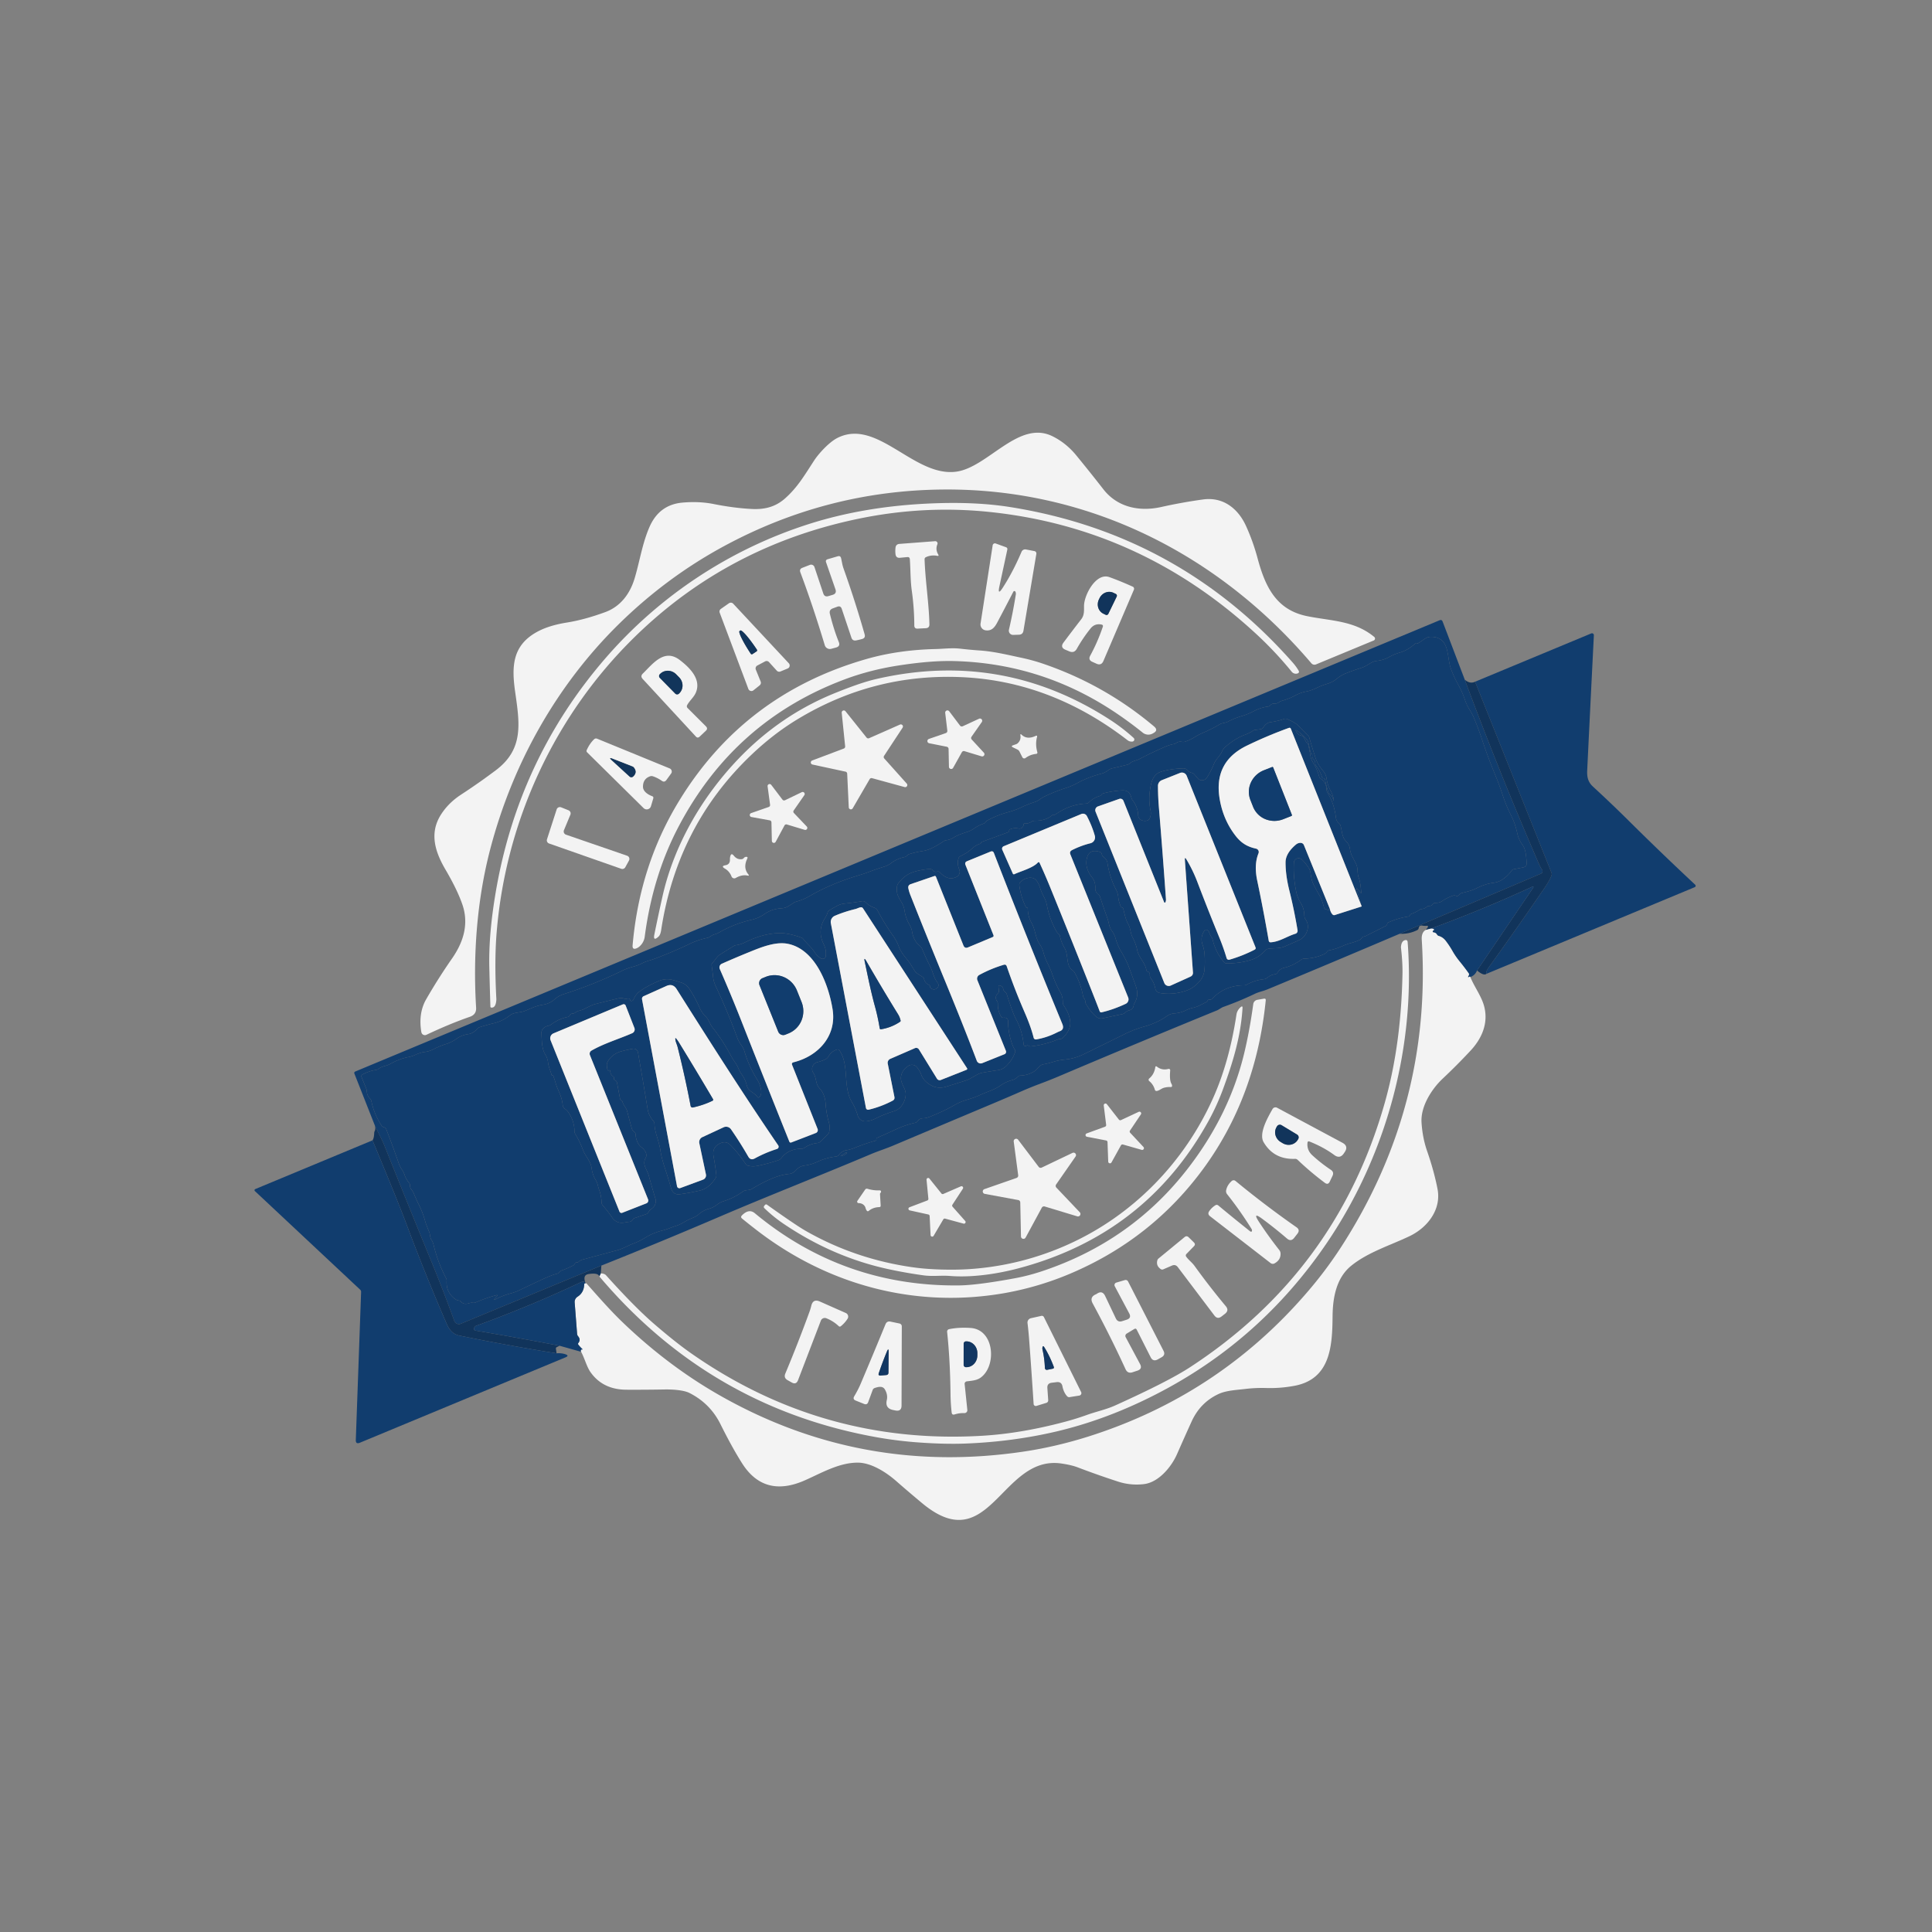 <?xml version="1.0" encoding="UTF-8"?> <svg xmlns="http://www.w3.org/2000/svg" width="314" height="314" fill="none"><rect width="100%" height="100%" fill="#808080" stroke="none"/> <g opacity=".9"> <path d="M179.323 79.515c2.293 2.948 5.86 3.673 9.39 2.89a83.543 83.543 0 0 1 6.803-1.228c3.303-.459 5.72 1.5 7 4.317a33.858 33.858 0 0 1 1.879 5.262c1.233 4.587 3.022 8.37 8.046 9.385 3.89.788 7.697.708 10.915 3.382a.351.351 0 0 1 .117.312.331.331 0 0 1-.204.259l-9.383 3.889a.667.667 0 0 1-.757-.185c-15.222-17.89-36.416-28.435-59.811-28.239-12.569.103-24.421 3.154-35.555 9.155-6.268 3.378-12.006 7.626-17.212 12.743-10.141 9.976-17.25 22.72-20.869 36.534-2.186 8.347-2.82 17.314-2.3 25.791.042.731-.296 1.223-1.017 1.474-2.206.767-4.56 1.743-7.06 2.926a.582.582 0 0 1-.517-.008.582.582 0 0 1-.304-.419c-.324-1.839-.16-3.722.785-5.356a92.214 92.214 0 0 1 4.225-6.66c2.063-2.974 2.62-5.865 1.674-8.672-.547-1.61-1.465-3.515-2.754-5.714-1.682-2.87-2.697-5.924-.727-8.992.809-1.256 1.888-2.326 3.24-3.21a104.063 104.063 0 0 0 5.654-3.964c4.57-3.431 3.871-7.63 3.155-12.664-.583-4.059-.551-7.537 3.474-9.785 1.279-.718 2.911-1.236 4.899-1.555 1.935-.309 4.03-.878 6.285-1.708 2.46-.91 3.989-2.972 4.734-5.432.829-2.72 1.251-5.721 2.447-8.436 1.058-2.398 2.846-3.705 5.364-3.923 1.725-.149 3.41-.095 5.085.241 2.164.43 4.205.695 6.124.796 2.116.11 3.909-.32 5.523-1.785 1.943-1.766 2.924-3.438 4.614-6.042.774-1.194 2.452-3.007 3.753-3.685 6.482-3.369 12.467 6.33 19.328 5.456 5.159-.652 10.162-8.478 15.674-5.771 1.482.73 2.773 1.765 3.875 3.108a280.347 280.347 0 0 1 4.408 5.513Z" fill="#fff"></path> <path d="M151.521 81.813c4.756-.192 8.991.01 12.707.606 18.298 2.923 33.591 11.346 45.877 25.268.356.403.671.835.946 1.295.128.219.075.374-.157.467a.864.864 0 0 1-.973-.295 59.851 59.851 0 0 0-5.717-6.085C191.7 91.503 177.19 84.877 160.673 83.191c-6.987-.712-13.977-.351-20.969 1.082-14.201 2.915-26.351 9.299-36.449 19.152-13.116 12.79-21.023 29.966-22.53 48.039-.26 3.102-.278 6.734-.055 10.896a.954.954 0 0 1-.002.132c-.056.872-.318 1.296-.788 1.271-.114-.004-.173-.064-.178-.179a786.342 786.342 0 0 1-.176-6.4c-.082-3.576.268-7.654 1.051-12.237 2.465-14.435 8.418-27.104 17.86-38.008a73.154 73.154 0 0 1 33.017-21.766c6.121-1.952 12.81-3.072 20.067-3.36Z" fill="#fff"></path> <path d="m147.46 90.54-1.184.113c-.437.043-.681-.153-.733-.589a4.552 4.552 0 0 1-.002-1.043c.045-.385.26-.593.645-.623l5.793-.442a.366.366 0 0 1 .395.324.363.363 0 0 1-.025.184c-.23.559-.187 1.104.128 1.634.124.207.066.286-.172.238a2.9 2.9 0 0 0-1.797.21.363.363 0 0 0-.239.379c.12 3.525.713 7.145.784 10.545.01.397-.185.606-.583.629l-1.322.069c-.367.022-.551-.152-.551-.522a41.63 41.63 0 0 0-.398-5.568c-.247-1.713-.201-3.458-.328-5.191-.02-.255-.157-.37-.411-.347ZM136.806 98.954c-.122-.364-.364-.479-.726-.345l-.732.272c-.419.154-.576.448-.47.883.41 1.672.893 3.198 1.448 4.578.188.465.038.765-.45.899l-.773.207a.865.865 0 0 1-1.057-.59c-1.282-4.256-2.605-8.203-3.968-11.841-.132-.353-.024-.597.326-.733l1.213-.474a.577.577 0 0 1 .756.355l1.434 4.289c.137.409.412.552.826.43l.689-.205c.465-.14.618-.44.459-.9l-1.524-4.395c-.085-.252-.001-.416.253-.493l1.645-.482c.29-.087.471.017.543.312.131.552.197 1.103.387 1.638a172.665 172.665 0 0 1 3.441 10.738c.113.397-.027.65-.42.759-.309.087-.632.162-.968.227-.386.071-.641-.08-.763-.453l-1.569-4.676ZM162.43 95.292c-.228 1.063-.047 1.139.542.227 1.097-1.695 2.116-3.64 3.055-5.839a.638.638 0 0 1 .719-.378l1.383.266a.392.392 0 0 1 .306.45l-2.096 12.487c-.071.426-.322.644-.753.655l-.923.029a.69.69 0 0 1-.684-.53.686.686 0 0 1-.001-.309 85.937 85.937 0 0 0 1.119-5.724.764.764 0 0 0-.069-.466.185.185 0 0 0-.26-.073.188.188 0 0 0-.069.072 482.426 482.426 0 0 1-2.582 4.942c-.423.811-.914 1.499-1.95 1.339a.947.947 0 0 1-.352-.129.963.963 0 0 1-.45-.968l1.971-12.725a.37.37 0 0 1 .49-.288l1.661.602c.194.07.269.206.226.409l-1.283 5.95ZM124.344 107.497l-1.26.668a.534.534 0 0 0-.243.67l.786 1.931a.533.533 0 0 1-.157.613l-1.015.816a.527.527 0 0 1-.472.096.522.522 0 0 1-.356-.325l-4.657-12.384a.527.527 0 0 1 .193-.621l1.308-.915a.534.534 0 0 1 .696.072l9.033 9.677c.059.063.102.14.124.223a.524.524 0 0 1-.105.484.557.557 0 0 1-.206.15l-1.171.482a.528.528 0 0 1-.595-.135l-1.258-1.387a.527.527 0 0 0-.645-.115Zm-2.046-1.188.668-.442a.196.196 0 0 0 .054-.271l-.029-.047a30.12 30.12 0 0 0-.888-1.267 18.01 18.01 0 0 0-.819-1.029 5.474 5.474 0 0 0-.625-.635c-.165-.133-.279-.182-.335-.143l-.126.082c-.058.036-.058.16.001.364.059.204.175.484.342.823.167.34.381.732.63 1.156.25.423.529.869.823 1.311l.029.044a.19.19 0 0 0 .126.085.2.2 0 0 0 .077 0 .21.21 0 0 0 .072-.031ZM179.011 101.502c-.724-.143-1.317.075-1.779.654a24.51 24.51 0 0 0-2.227 3.297c-.279.494-.68.632-1.202.417l-.621-.26c-.619-.253-.728-.648-.33-1.185a279.945 279.945 0 0 1 2.872-3.774c.529-.684.452-1.398.458-2.198.02-1.761 1.954-5.444 4.128-4.654 1.183.426 2.446.942 3.789 1.549.09.04.159.113.195.205a.387.387 0 0 1-.005.288l-4.956 11.586c-.227.531-.604.677-1.129.44l-.678-.304c-.469-.213-.582-.545-.339-.996a30.024 30.024 0 0 0 2.042-4.679c.073-.214 0-.342-.218-.386Zm1.119-1.732 1.363-2.811a.322.322 0 0 0-.144-.429l-.371-.178a1.58 1.58 0 0 0-.632-.159 1.66 1.66 0 0 0-.653.108c-.211.08-.406.2-.575.357a1.847 1.847 0 0 0-.409.552l-.105.215a1.873 1.873 0 0 0-.182.662 1.77 1.77 0 0 0 .074.673c.067.215.175.412.317.58.143.168.318.304.514.4l.371.179a.317.317 0 0 0 .247.016.326.326 0 0 0 .185-.165Z" fill="#fff"></path> <path d="M122.297 106.308a.203.203 0 0 1-.071.03.205.205 0 0 1-.149-.029.21.21 0 0 1-.055-.056l-.029-.043a29.371 29.371 0 0 1-.822-1.312 17.357 17.357 0 0 1-.63-1.156 5.465 5.465 0 0 1-.342-.822c-.059-.204-.06-.328-.002-.365l.126-.082c.057-.039.171.01.335.144.165.133.377.349.625.634.248.286.526.635.819 1.029.293.394.595.825.888 1.267l.03.048c.028.043.038.096.028.146a.192.192 0 0 1-.083.124l-.668.443Z" fill="#052C56"></path> <path d="M180.13 99.77a.327.327 0 0 1-.185.164.32.32 0 0 1-.247-.015l-.371-.179a1.585 1.585 0 0 1-.514-.4 1.655 1.655 0 0 1-.318-.58 1.77 1.77 0 0 1-.073-.673c.019-.229.08-.454.182-.662l.104-.215c.102-.209.241-.396.409-.552.169-.156.365-.278.576-.357.21-.08.432-.117.653-.108.221.009.435.063.632.159l.371.178a.324.324 0 0 1 .144.428l-1.363 2.812Z" fill="#042B56"></path> <path d="M111.68 114.6a.392.392 0 0 0 .064.467l2.99 2.985c.241.242.237.481-.012.716l-1.016.957c-.213.2-.417.193-.614-.02l-8.639-9.357c-.276-.297-.269-.588.02-.872 1.607-1.563 3.474-4.143 6-2.212 1.584 1.213 3.499 3.071 2.654 5.224-.323.821-1.019 1.333-1.447 2.112Zm-4.437-4.424 2.501 2.55a.44.44 0 0 0 .303.13.438.438 0 0 0 .305-.123l.058-.059a1.75 1.75 0 0 0 .519-1.278 1.917 1.917 0 0 0-.553-1.313l-.475-.485a1.953 1.953 0 0 0-.6-.418 1.87 1.87 0 0 0-.703-.163 1.786 1.786 0 0 0-.7.115 1.724 1.724 0 0 0-.59.378l-.063.06a.441.441 0 0 0-.127.302.435.435 0 0 0 .125.304Z" fill="#fff"></path> <path d="M107.242 110.177a.42.42 0 0 1-.124-.304.421.421 0 0 1 .127-.303l.063-.06c.168-.164.368-.293.59-.377.221-.085.459-.124.699-.116a1.927 1.927 0 0 1 1.303.582l.476.484c.347.355.546.828.552 1.314a1.75 1.75 0 0 1-.519 1.278l-.058.059a.434.434 0 0 1-.469.087.41.41 0 0 1-.138-.095l-2.502-2.549Z" fill="#052C57"></path> <path d="M152.036 105.487c1.341-.03 2.652-.215 3.964-.067 1.107.128 2.181.228 3.221.299 2.291.151 4.592.723 6.742 1.177 1.234.26 2.421.586 3.562.976 6.679 2.284 12.692 5.682 18.041 10.195.495.42.457.782-.115 1.087l-.137.074a1.447 1.447 0 0 1-1.589-.151 63.72 63.72 0 0 0-4.364-3.215c-8.004-5.381-16.794-8.189-26.369-8.424-2.493-.059-5.491.184-8.995.727-3.077.477-5.979 1.226-8.704 2.247-11.958 4.479-20.953 12.442-26.983 23.889-2.815 5.342-4.656 11.315-5.523 17.917a2.519 2.519 0 0 1-.832 1.587 1.712 1.712 0 0 1-.447.296c-.509.235-.74.073-.692-.485.75-8.562 3.232-16.319 7.446-23.272 7.073-11.675 17.251-19.417 30.532-23.228 3.445-.99 7.192-1.533 11.242-1.629Z" fill="#fff"></path> <path d="M107.646 145.804c1.855-8.361 6.372-16.201 12.371-22.475 4.568-4.773 9.854-8.358 15.858-10.756 2.116-.848 4.444-1.732 6.6-2.228 13.638-3.128 26.299-.906 37.984 6.668a29.735 29.735 0 0 1 3.79 2.921.345.345 0 0 1 .109.283.336.336 0 0 1-.163.255.327.327 0 0 1-.158.053 1.09 1.09 0 0 1-.801-.236c-8.213-6.33-17.093-9.736-26.639-10.219-9.714-.49-18.755 1.815-27.123 6.915-2.534 1.545-4.972 3.431-7.315 5.657-8.068 7.66-12.968 17.166-14.701 28.517-.081.518-.221.87-.42 1.055-.625.581-.851.454-.679-.383.415-2.034.844-4.043 1.287-6.027Z" fill="#fff"></path> <path d="M238.068 110.479a609.63 609.63 0 0 0 12.103 30.054c.125.288.275.556.451.803a.446.446 0 0 1-.184.663l-22.961 9.765a2497.375 2497.375 0 0 1-21.225 8.929c-.425.176-.797.31-1.115.4-.51.15-.882.281-1.116.392a54.716 54.716 0 0 1-5.179 2.159c-.351.125-.694.422-1.042.566a2161.624 2161.624 0 0 0-25.749 10.731c-.987.418-2.004.821-3.052 1.212a58.319 58.319 0 0 0-3.035 1.233 334.593 334.593 0 0 1-4.503 1.932c-5.314 2.235-10.75 4.526-16.31 6.873-1.195.505-2.448.895-3.653 1.406-8.137 3.443-16.376 6.646-24.495 10.125a794.29 794.29 0 0 1-19.268 7.969l-22.846 9.455a.81.81 0 0 1-.628-.007.802.802 0 0 1-.428-.46 239.678 239.678 0 0 0-3.672-9.524 1903.677 1903.677 0 0 1-7.694-18.989c-.441-1.105-1.074-2.195-1.569-3.312l-3.291-8.345c-.07-.173-.02-.295.15-.367l176.203-73.329c.244-.103.413-.031.507.217l3.601 9.449ZM80.748 210.681l-.295.343c-.223.263-.184.31.117.14.289-.165.589-.31.899-.434a12.174 12.174 0 0 1 1.537-.52c.485-.128.98-.312 1.486-.552a326.346 326.346 0 0 1 3.76-1.776c.987-.455 1.739-.742 2.256-.861a.678.678 0 0 0 .37-.231c.126-.15.282-.26.471-.328a14.83 14.83 0 0 0 1.786-.782.653.653 0 0 0 .31-.336c.053-.125.15-.178.29-.159a.314.314 0 0 0 .143-.012.332.332 0 0 0 .123-.073c.196-.185.45-.319.763-.403 1.839-.498 3.684-.996 5.536-1.495.95-.257 1.738-.753 2.644-1.094a10.607 10.607 0 0 0 1.863-.919 9.896 9.896 0 0 1 2.901-1.211c.73-.182 1.367-.489 2.077-.711.482-.153.939-.36 1.369-.621a9.594 9.594 0 0 1 1.464-.727 3.27 3.27 0 0 0 .965-.584 4.14 4.14 0 0 1 1.705-.899 3.43 3.43 0 0 0 1.196-.613 3.603 3.603 0 0 1 1.177-.615 10.911 10.911 0 0 0 3.114-1.577c.431-.309.942-.101 1.43-.403a23.273 23.273 0 0 1 3.47-1.773 9.562 9.562 0 0 1 2.586-.663c.423-.045.791-.247 1.103-.606a2.29 2.29 0 0 1 .617-.506c.24-.131.499-.215.777-.25a6.911 6.911 0 0 0 2.072-.602 9.85 9.85 0 0 1 3.036-.862.7.7 0 0 0 .494-.288 1.793 1.793 0 0 1 1.182-.729 6.295 6.295 0 0 0 1.347-.388 29.52 29.52 0 0 1 3.405-1.167c.1-.029.144-.094.131-.196-.015-.139.04-.235.165-.289 1.045-.456 2.043-.906 2.993-1.349a15.164 15.164 0 0 1 3.162-1.085.636.636 0 0 0 .399-.267c.207-.293.487-.444.84-.455a3.227 3.227 0 0 0 1.04-.212 32.634 32.634 0 0 0 4.243-2.017 8.664 8.664 0 0 1 1.902-.788 14.527 14.527 0 0 0 1.96-.706c.63-.277 1.28-.545 1.953-.803a7.705 7.705 0 0 0 1.611-.863 5.648 5.648 0 0 1 1.755-.802 2.132 2.132 0 0 0 1.019-.6.482.482 0 0 1 .352-.153 4.474 4.474 0 0 0 2.278-.685c.558-.344.778-1.012 1.467-1.142.588-.109 1.153-.25 1.695-.422a8.276 8.276 0 0 1 1.757-.346 8.9 8.9 0 0 0 3.1-.87c2.214-1.081 4.423-2.167 6.629-3.256a17.685 17.685 0 0 1 3.181-1.233c1.421-.391 2.655-.959 3.705-1.704a2.42 2.42 0 0 1 1.24-.449 4.93 4.93 0 0 0 1.864-.501c.383-.19.775-.327 1.175-.413.805-.173 1.417-.575 2.144-.917a.36.36 0 0 0 .183-.193c.061-.158.174-.227.34-.207a.51.51 0 0 0 .44-.16c1.372-1.441 3.099-2.166 5.182-2.174a.94.94 0 0 0 .451-.118 7.322 7.322 0 0 1 2.761-.874c.216-.024.408-.108.575-.252a2.369 2.369 0 0 1 1.25-.554c.169-.025.3-.11.391-.257a1.642 1.642 0 0 1 1.052-.783c.977-.227 1.913-.67 2.807-1.326a.863.863 0 0 1 .501-.167 8.08 8.08 0 0 0 3.194-.726c.198-.092.363-.228.493-.411a.487.487 0 0 1 .317-.205 9.748 9.748 0 0 0 2.151-.688 9.319 9.319 0 0 1 1.402-.503 9.326 9.326 0 0 0 1.4-.493.71.71 0 0 0 .338-.297.558.558 0 0 1 .399-.267.867.867 0 0 0 .275-.092l3.288-1.646a.33.33 0 0 0 .155-.156.5.5 0 0 0 .041-.113.425.425 0 0 1 .257-.315 12.442 12.442 0 0 1 3.204-.939.605.605 0 0 0 .14-.046.154.154 0 0 0 .081-.1.422.422 0 0 1 .279-.289 5.017 5.017 0 0 0 1.264-.631.838.838 0 0 1 .395-.15c.33-.035.608-.155.833-.36a.564.564 0 0 1 .401-.14.613.613 0 0 0 .558-.268.525.525 0 0 1 .436-.23c.445-.01.714-.039 1.1-.295a7.077 7.077 0 0 1 1.778-.88.645.645 0 0 1 .444.014c.231.093.417.036.557-.17a.615.615 0 0 1 .367-.254c.465-.115.924-.239 1.377-.372a6.478 6.478 0 0 0 1.075-.424c.951-.479 1.87-.774 2.755-.887a3.278 3.278 0 0 0 1.503-.568 5.856 5.856 0 0 0 1.417-1.388.56.56 0 0 1 .36-.239l1.504-.295c.45-.089.65-.362.601-.819-.096-.938-.116-2.097-.701-2.883a4.724 4.724 0 0 1-.835-1.868 11.899 11.899 0 0 0-1.016-2.918 22.479 22.479 0 0 1-1.337-3.229 43.946 43.946 0 0 0-1.199-3.251 80.2 80.2 0 0 1-2.121-5.682 54.436 54.436 0 0 0-1.282-3.457 9.618 9.618 0 0 0-.781-1.518 7.528 7.528 0 0 1-.772-1.632 13.998 13.998 0 0 0-1.056-2.391 18.752 18.752 0 0 1-1.194-2.579c-.484-1.326-.381-2.773-.96-3.955-.424-.867-1.187-1.301-2.291-1.302a1.742 1.742 0 0 0-1.06.352c-.373.27-.731.508-1.075.715a.12.12 0 0 1-.116.01.849.849 0 0 1-.116-.06c-.048-.029-.092-.023-.134.017-.824.769-1.706 1.286-2.647 1.55a7.865 7.865 0 0 0-1.713.726c-.559.315-1.219.519-1.982.61a2.18 2.18 0 0 0-.738.22c-.591.306-1.1.705-1.733.903-.836.257-1.683.556-2.542.897a5.264 5.264 0 0 0-1.459.877 4.4 4.4 0 0 1-1.619.841 10.75 10.75 0 0 0-1.706.669 6.826 6.826 0 0 1-1.667.57 5.836 5.836 0 0 0-1.683.595c-.718.389-1.475.694-2.272.914-.157.045-.3.117-.428.215a1.194 1.194 0 0 1-.816.24.74.74 0 0 0-.628.273.616.616 0 0 1-.379.203 6.661 6.661 0 0 0-2.236.713c-.672.358-1.371.643-2.097.855-.728.212-1.454.508-2.176.888-.45.236-.894.18-1.306.42a22.79 22.79 0 0 1-2.729 1.382c-.491.21-.967.459-1.429.746a6.712 6.712 0 0 1-1.504.705.941.941 0 0 1-.5.021 1.114 1.114 0 0 0-.921.188c-.13.091-.274.152-.433.182-.462.09-.91.23-1.343.42a62.825 62.825 0 0 0-4.229 2.015c-.476.249-1.118.307-1.464.647a1.057 1.057 0 0 1-.456.261c-.765.194-1.579.389-2.441.583-.443.104-.609.28-.965.513-.249.16-.516.279-.801.356-1.462.384-2.783.898-3.964 1.544-.595.327-1.216.594-1.863.802a27.045 27.045 0 0 0-3.499 1.395c-.545.262-.885.663-1.494.863-.783.253-1.523.545-2.221.875-.7.331-1.421.595-2.16.792a15.228 15.228 0 0 0-3.343 1.333.743.743 0 0 0-.257.231.717.717 0 0 1-.377.292 6.284 6.284 0 0 0-1.527.778 4.005 4.005 0 0 1-1.019.529c-.807.272-1.627.513-2.354.977a2.655 2.655 0 0 1-1.155.415.888.888 0 0 0-.4.145c-1.386.929-2.48 1.457-3.282 1.584-.861.135-1.644.311-2.35.53-.339.104-.399.408-.793.486a5.23 5.23 0 0 0-2.125.962 3.956 3.956 0 0 1-1.211.61c-.709.216-1.442.466-2.199.751-.598.226-1.2.432-1.807.615-3.052.916-5.744 2.05-8.077 3.403a8.471 8.471 0 0 1-2.056.869 2.099 2.099 0 0 0-.64.298c-.623.422-1.073.766-1.87.816-1.043.061-1.968.378-2.776.951-.606.431-1.314.741-2.124.929a18.977 18.977 0 0 0-5.243 2.059 2.766 2.766 0 0 1-.648.271 2.446 2.446 0 0 0-.791.392 1.124 1.124 0 0 1-.432.191c-1.013.22-1.973.546-2.88.978-1.9.91-3.794 1.715-5.682 2.417-.342.125-.692.24-1.052.345a5.518 5.518 0 0 0-1.011.402c-.46.234-.962.423-1.508.568-.621.17-1.119.346-1.493.529-3.271 1.589-6.487 2.884-9.647 3.885-.621.195-1.144.484-1.568.867-.54.486-1.194.784-1.96.894-.988.145-1.895.594-2.82.975-.88.361-1.787.176-2.546.785a6.36 6.36 0 0 1-2.528 1.23c-.78.186-1.561.405-2.348.656a.785.785 0 0 0-.38.26c-.35.43-.865.778-1.428.859-.745.107-1.397.364-1.957.771-.51.372-1.08.656-1.71.853-.643.197-1.328.482-2.055.854a4.166 4.166 0 0 1-1.357.422c-.53.07-1.037.223-1.521.457-.36.171-.739.294-1.133.37-.995.186-1.985.56-2.97 1.121-.636.358-1.29.324-1.884.79a.935.935 0 0 1-.41.179 6.591 6.591 0 0 0-2.213.747c-.178.101-.229.246-.152.433l.749 1.852c.06.146.093.298.1.457.02.468.193.859.521 1.175a.767.767 0 0 1 .215.391 11.38 11.38 0 0 0 1.655 3.988c.085.13.201.217.348.261a.66.66 0 0 1 .442.405c.676 1.738 1.35 3.572 2.022 5.502.123.351.288.678.496.981.185.267.33.558.436.87.169.49.419.93.75 1.32a.54.54 0 0 1 .132.364.977.977 0 0 0 .195.648c.21.274.364.531.46.773.247.608.507 1.185.78 1.73.42.84.761 1.729 1.022 2.667.172.613.422 1.174.662 1.764.179.447.099.89.367 1.293.162.243.282.528.358.857a23.211 23.211 0 0 0 2.02 5.376.8.8 0 0 1 .094.444c-.08 1.267.408 2.267 1.464 3.001a1.1 1.1 0 0 0 .517.188.49.49 0 0 1 .343.182.994.994 0 0 0 .675.347c.472.057.778-.24 1.286-.164.14.023.276.005.407-.052a24.46 24.46 0 0 1 3.357-1.18c.224-.063.26-.005.107.175Zm56.576-23.225a3.367 3.367 0 0 0-.551.291c-.231.155-.211.195.058.12.3-.082.545-.209.737-.381.154-.139.128-.197-.079-.173a.184.184 0 0 0-.165.143Z" fill="#04356C"></path> <path d="M104.502 127.87c.004.766.822 1.283 1.473 1.52.187.067.252.196.195.389l-.372 1.251a.72.72 0 0 1-.879.492.724.724 0 0 1-.319-.185l-9.17-9.054a.316.316 0 0 1-.071-.381c.315-.701.71-1.281 1.184-1.74a.453.453 0 0 1 .519-.099l11.776 4.824a.556.556 0 0 1 .334.605.524.524 0 0 1-.097.226l-.768 1.057c-.213.293-.466.333-.76.12a5.57 5.57 0 0 0-1.408-.719.731.731 0 0 0-.503-.001c-.761.278-1.139.844-1.134 1.695Zm-5.082-4.317 2.9 2.654c.08.072.183.113.29.113a.418.418 0 0 0 .289-.112c.496-.458.534-.946.114-1.463a.51.51 0 0 0-.208-.157l-3.241-1.27c-.469-.185-.517-.107-.144.235ZM141.248 119.976l5.021-2.215a.344.344 0 0 1 .482.295.346.346 0 0 1-.055.21l-3.013 4.583a.346.346 0 0 0-.057.214.348.348 0 0 0 .087.205l3.661 4.09a.346.346 0 0 1 .035.413.343.343 0 0 1-.386.149l-5.291-1.447a.342.342 0 0 0-.389.158l-2.757 4.742a.345.345 0 0 1-.641-.158l-.256-5.478a.348.348 0 0 0-.271-.323l-5.367-1.155a.342.342 0 0 1-.217-.525c.04-.063.1-.111.171-.136l5.132-1.937a.345.345 0 0 0 .222-.358l-.558-5.458a.34.34 0 0 1 .047-.213.352.352 0 0 1 .165-.142.35.35 0 0 1 .217-.015.35.35 0 0 1 .183.118l3.427 4.284a.347.347 0 0 0 .408.099Z" fill="#fff"></path> <path d="M80.643 210.506c-1.079.288-2.198.681-3.357 1.18a.71.71 0 0 1-.407.051c-.508-.076-.814.222-1.286.164a.993.993 0 0 1-.674-.346.487.487 0 0 0-.343-.182 1.111 1.111 0 0 1-.518-.188c-1.056-.734-1.544-1.735-1.464-3.002a.801.801 0 0 0-.094-.444 23.226 23.226 0 0 1-2.02-5.375 2.56 2.56 0 0 0-.358-.857c-.268-.404-.188-.846-.367-1.294-.24-.59-.49-1.15-.662-1.763a14.768 14.768 0 0 0-1.021-2.668 24 24 0 0 1-.78-1.729c-.097-.242-.25-.5-.46-.774a.976.976 0 0 1-.196-.647.542.542 0 0 0-.131-.365 4.066 4.066 0 0 1-.751-1.319 3.502 3.502 0 0 0-.436-.871 4.142 4.142 0 0 1-.496-.981 165.665 165.665 0 0 0-2.022-5.502.66.66 0 0 0-.441-.404.618.618 0 0 1-.349-.261 11.387 11.387 0 0 1-1.655-3.988.766.766 0 0 0-.214-.392 1.66 1.66 0 0 1-.521-1.174 1.388 1.388 0 0 0-.101-.458l-.748-1.851c-.078-.188-.027-.332.151-.433a6.591 6.591 0 0 1 2.214-.747.926.926 0 0 0 .41-.18c.594-.466 1.247-.431 1.883-.79.985-.561 1.975-.934 2.97-1.121a4.624 4.624 0 0 0 1.133-.37 5.002 5.002 0 0 1 1.522-.457c.465-.059.918-.2 1.356-.422a12.947 12.947 0 0 1 2.054-.854c.63-.196 1.2-.48 1.711-.853.56-.406 1.212-.663 1.957-.771.563-.081 1.078-.428 1.428-.859a.791.791 0 0 1 .38-.26c.787-.25 1.57-.469 2.348-.656a6.372 6.372 0 0 0 2.528-1.229c.76-.61 1.667-.424 2.547-.785.925-.382 1.831-.831 2.82-.975.766-.111 1.419-.409 1.959-.894.424-.383.947-.673 1.568-.868 3.16-1.001 6.376-2.296 9.647-3.885.375-.182.873-.359 1.493-.528a7.614 7.614 0 0 0 1.508-.569c.324-.166.661-.3 1.011-.401.36-.106.71-.221 1.052-.346a67.608 67.608 0 0 0 5.682-2.416 13.175 13.175 0 0 1 2.88-.978c.156-.032.3-.096.432-.191a2.47 2.47 0 0 1 .791-.393c.231-.063.446-.154.648-.27a18.98 18.98 0 0 1 5.243-2.06c.81-.188 1.518-.497 2.125-.929.808-.573 1.733-.89 2.775-.95.798-.05 1.247-.394 1.871-.817.205-.139.418-.238.639-.297a8.517 8.517 0 0 0 2.057-.869c2.332-1.353 5.024-2.488 8.077-3.403a28.078 28.078 0 0 0 1.807-.616 36.551 36.551 0 0 1 2.198-.75c.438-.133.847-.34 1.211-.61a5.222 5.222 0 0 1 2.125-.962c.394-.078.454-.382.794-.487a16.621 16.621 0 0 1 2.349-.529c.802-.127 1.896-.655 3.282-1.584.12-.08.257-.13.4-.145a2.676 2.676 0 0 0 1.156-.415c.726-.464 1.546-.705 2.353-.977a3.978 3.978 0 0 0 1.019-.53 6.289 6.289 0 0 1 1.528-.777.715.715 0 0 0 .376-.293.725.725 0 0 1 .258-.23 15.152 15.152 0 0 1 3.342-1.333c.74-.198 1.46-.462 2.161-.793.697-.33 1.438-.621 2.22-.875.61-.2.949-.6 1.494-.862a27.255 27.255 0 0 1 3.499-1.396 10.655 10.655 0 0 0 1.863-.801c1.181-.646 2.503-1.161 3.965-1.544.284-.077.551-.196.801-.356.355-.234.521-.41.964-.513a92.968 92.968 0 0 0 2.441-.584c.173-.047.325-.134.456-.26.347-.34.988-.399 1.464-.647a63.058 63.058 0 0 1 4.229-2.015 6.44 6.44 0 0 1 1.343-.421c.159-.029.304-.09.433-.182.285-.199.592-.262.921-.187.171.037.338.03.5-.022a6.672 6.672 0 0 0 1.505-.704c.461-.288.938-.536 1.428-.746a23.028 23.028 0 0 0 2.73-1.382c.411-.241.856-.184 1.305-.42a11.638 11.638 0 0 1 2.177-.889 10.966 10.966 0 0 0 2.096-.854 6.644 6.644 0 0 1 2.237-.713.617.617 0 0 0 .378-.204.737.737 0 0 1 .628-.272c.313.016.585-.064.816-.241a1.3 1.3 0 0 1 .429-.214 10.813 10.813 0 0 0 2.272-.915 5.859 5.859 0 0 1 1.682-.595 6.811 6.811 0 0 0 1.667-.57c.546-.27 1.115-.493 1.707-.668a4.42 4.42 0 0 0 1.618-.841 5.255 5.255 0 0 1 1.459-.877 33.568 33.568 0 0 1 2.542-.897c.633-.199 1.142-.597 1.733-.903.218-.112.464-.186.738-.221.763-.091 1.423-.294 1.982-.61a7.865 7.865 0 0 1 1.713-.726c.941-.264 1.824-.78 2.647-1.55.042-.04.087-.045.134-.017a.805.805 0 0 0 .116.061.12.12 0 0 0 .116-.011c.344-.206.702-.445 1.075-.715a1.748 1.748 0 0 1 1.06-.351c1.104 0 1.868.434 2.292 1.302.578 1.182.475 2.629.959 3.954.303.824.7 1.684 1.194 2.58.444.802.796 1.599 1.057 2.39.184.56.441 1.104.772 1.632.302.479.562.985.781 1.518a55.29 55.29 0 0 1 1.282 3.457 79.519 79.519 0 0 0 2.12 5.683 43.615 43.615 0 0 1 1.199 3.251 22.42 22.42 0 0 0 1.338 3.229c.456.904.795 1.877 1.015 2.917.149.699.427 1.322.835 1.869.585.786.605 1.945.701 2.882.049.458-.151.731-.601.82l-1.504.295a.558.558 0 0 0-.36.238c-.358.51-.831.973-1.417 1.389a3.292 3.292 0 0 1-1.503.568c-.885.112-1.803.408-2.755.886-.342.172-.7.314-1.074.424-.454.133-.913.257-1.378.373a.61.61 0 0 0-.367.254c-.14.206-.325.262-.557.169a.654.654 0 0 0-.443-.014 7.129 7.129 0 0 0-1.778.88c-.386.256-.655.286-1.101.296a.526.526 0 0 0-.436.229.614.614 0 0 1-.558.269.563.563 0 0 0-.401.14 1.432 1.432 0 0 1-.833.36.836.836 0 0 0-.395.149c-.38.265-.801.475-1.264.631a.424.424 0 0 0-.278.29.153.153 0 0 1-.082.099.523.523 0 0 1-.14.046c-1.11.17-2.178.483-3.204.94a.418.418 0 0 0-.256.314.564.564 0 0 1-.042.114.342.342 0 0 1-.154.156l-3.289 1.646a.865.865 0 0 1-.275.091.558.558 0 0 0-.399.267.695.695 0 0 1-.338.297 9.361 9.361 0 0 1-1.399.494c-.47.125-.938.293-1.403.503a9.677 9.677 0 0 1-2.151.687.49.49 0 0 0-.317.205c-.13.183-.294.32-.493.411a8.081 8.081 0 0 1-3.194.727.85.85 0 0 0-.5.167c-.895.656-1.831 1.098-2.808 1.326-.45.107-.801.368-1.052.783a.528.528 0 0 1-.391.256 2.378 2.378 0 0 0-1.25.555 1.05 1.05 0 0 1-.575.252 7.32 7.32 0 0 0-2.761.873.94.94 0 0 1-.451.119c-2.083.008-3.81.733-5.181 2.174a.51.51 0 0 1-.441.159c-.165-.02-.279.05-.34.208a.353.353 0 0 1-.182.192c-.728.342-1.34.745-2.145.918-.4.085-.791.223-1.175.413a4.947 4.947 0 0 1-1.864.5 2.413 2.413 0 0 0-1.24.45c-1.049.745-2.284 1.313-3.704 1.704a17.762 17.762 0 0 0-3.182 1.232c-2.206 1.09-4.415 2.175-6.628 3.256-.983.48-2.017.77-3.101.87a8.352 8.352 0 0 0-1.757.346c-.542.173-1.107.314-1.695.423-.689.13-.909.798-1.467 1.141a4.461 4.461 0 0 1-2.278.685.482.482 0 0 0-.352.153 2.117 2.117 0 0 1-1.019.6 5.671 5.671 0 0 0-1.755.802 7.664 7.664 0 0 1-1.611.864c-.672.258-1.323.525-1.952.803-.623.277-1.277.512-1.96.706a8.604 8.604 0 0 0-1.903.788 32.5 32.5 0 0 1-4.243 2.016 3.249 3.249 0 0 1-1.04.213c-.353.01-.633.162-.84.455a.636.636 0 0 1-.399.267 15.161 15.161 0 0 0-3.162 1.084c-.95.444-1.947.894-2.993 1.35-.124.053-.18.15-.165.289.013.102-.03.167-.13.195-1.16.32-2.295.709-3.406 1.167-.441.182-.89.311-1.347.388a1.8 1.8 0 0 0-1.182.729.703.703 0 0 1-.494.289 9.864 9.864 0 0 0-3.036.861 6.934 6.934 0 0 1-2.072.603 2.186 2.186 0 0 0-.777.249c-.231.13-.437.299-.617.507-.312.359-.679.561-1.103.606a9.489 9.489 0 0 0-2.586.663 23.223 23.223 0 0 0-3.47 1.772c-.488.302-.999.095-1.43.403-.967.7-2.005 1.226-3.114 1.577-.44.138-.832.343-1.177.615a3.433 3.433 0 0 1-1.196.614 4.135 4.135 0 0 0-1.705.899 3.267 3.267 0 0 1-.965.583 9.63 9.63 0 0 0-1.463.727 6.236 6.236 0 0 1-1.369.621c-.71.222-1.348.529-2.077.712a9.875 9.875 0 0 0-2.902 1.211c-.59.366-1.211.673-1.863.919-.906.341-1.694.836-2.644 1.093l-5.536 1.495a1.748 1.748 0 0 0-.762.403.32.32 0 0 1-.267.086c-.14-.02-.237.033-.29.159a.653.653 0 0 1-.31.336 15.14 15.14 0 0 1-1.785.782 1.069 1.069 0 0 0-.471.328.671.671 0 0 1-.37.23c-.518.12-1.27.407-2.256.861-1.263.588-2.517 1.18-3.76 1.777-.506.24-1.002.424-1.487.551-.521.139-1.034.312-1.537.52-.31.125-.61.269-.899.435-.301.17-.34.123-.117-.141l.295-.343c.153-.179.117-.237-.107-.174Zm135.492-62.794c.08.382.221.681.424.896.11.121.243.156.399.105l4.36-1.393-.867-2.856c-.06-.202-.023-.221.111-.056l.538.646c.118.141.166.12.142-.065-.093-.807-.138-1.6-.422-2.359-.29-.795-.055-1.497-.436-2.239l-.621-1.218a3.716 3.716 0 0 1-.365-1.205 1.922 1.922 0 0 0-.567-1.169c-.774-.757-.679-1.676-.965-2.632a.722.722 0 0 0-.222-.334 1.401 1.401 0 0 1-.524-.944c-.169-1.498-.624-2.845-1.366-4.039a1.032 1.032 0 0 1-.152-.53c-.01-.748-.335-1.343-.975-1.785a.558.558 0 0 1-.224-.32 8.935 8.935 0 0 0-1.013-2.311 3.16 3.16 0 0 1-.422-1.131 34.128 34.128 0 0 0-.304-1.611.659.659 0 0 0-.157-.314 2.895 2.895 0 0 1-.519-.823c-.112-.261-.297-.423-.555-.484-.389-.096-.626-.339-.8-.702-.093-.189-.052-.225.123-.11a7.844 7.844 0 0 1 1.555 1.359c.194.219.318.467.372.742.093.483.191.935.295 1.354.027.119.084.22.17.303.104.1.147.232.13.397a.525.525 0 0 0 .161.45c.201.197.308.435.322.716a.727.727 0 0 0 .151.413 6.41 6.41 0 0 1 .961 1.857c.036.112.112.166.227.164.051 0 .093.015.128.045a.466.466 0 0 1 .147.263c.119.662.301 1.33.547 2.004a.738.738 0 0 0 .254.339c.301.222.474.532.518.931.003.018.013.027.032.024l.014-.002c.027-.006.039-.023.035-.051a4.22 4.22 0 0 0-.481-1.458 5.72 5.72 0 0 1-.681-1.982 2.5 2.5 0 0 0-.537-1.262c-.569-.703-.994-1.307-1.28-2.192a83.255 83.255 0 0 1-.99-3.227.83.83 0 0 0-.227-.384 64.686 64.686 0 0 1-1.557-1.589c-.293-.311-.895-.666-1.805-1.068a.706.706 0 0 0-.525-.022c-.703.237-1.438.41-2.204.52-.527.072-.9.43-1.174.864a.576.576 0 0 1-.439.282l-.916.117a.644.644 0 0 0-.274.1 6.005 6.005 0 0 1-1.324.677c-1.065.38-2.14 1.044-3.226 1.991a1.977 1.977 0 0 0-.525.715c-.334.776-.969 1.215-1.304 2.019-.32.78-.702 1.525-1.145 2.233a.935.935 0 0 1-1.513.113l-.516-.616a.785.785 0 0 0-.404-.254 1.594 1.594 0 0 1-.84-.509.622.622 0 0 0-.509-.227c-1.455.041-2.701.23-3.736.565-.807.263-1.335.956-1.584 2.078-.327 1.49-.35 2.885-.069 4.184.077.357.063.716-.041 1.077-.158.531-.564.727-1.218.588a.942.942 0 0 1-.753-.891c-.036-.87-.338-1.681-.907-2.433a1.18 1.18 0 0 1-.212-.443c-.187-.782-.649-1.162-1.386-1.14-.953.027-1.998.184-3.137.47a.527.527 0 0 0-.335.249.404.404 0 0 1-.236.181 4.112 4.112 0 0 0-1.794 1.046.662.662 0 0 1-.451.194c-1.77.081-3.433.671-4.989 1.769a.23.23 0 0 1-.084.039.255.255 0 0 1-.135.007.362.362 0 0 0-.318.088c-.713.608-1.652.904-2.816.89a.955.955 0 0 0-.548.164 1.695 1.695 0 0 1-1.121.283.142.142 0 0 0-.113.038.146.146 0 0 0-.047.11.618.618 0 0 1-.273.552.72.72 0 0 1-.598.099c-.411-.101-.865-.049-1.363.155a.14.14 0 0 0-.079.076.254.254 0 0 0-.024.149c.015.117-.035.196-.149.235l-4.262 1.563a.27.27 0 0 0-.174.192.156.156 0 0 1-.112.117 3.09 3.09 0 0 0-1.18.659c-.52.448-.889.735-1.109.86a18.13 18.13 0 0 1-.95.511.52.52 0 0 0-.287.333c-.183.603-.144 1.21.119 1.819a.94.94 0 0 1-.439 1.203c-.919.468-1.821.225-2.707-.727a.424.424 0 0 0-.449-.127.658.658 0 0 1-.729-.222.583.583 0 0 0-.51-.208c-1.169.105-2.146.31-2.931.614-.777.299-1.491.873-2.142 1.72-.294.386-.247.86-.227 1.318.04.719.523 1.339.868 1.977.181.337.3.692.357 1.064.13.874.406 1.666.829 2.377.216.367.357.765.424 1.192.09.556.293 1.078.609 1.568.305.474.815.677 1.033 1.204.408.988.839 1.927 1.294 2.816.458.901.549 1.834 1.208 2.653a.606.606 0 0 1-.056.82c-.352.334-.71.343-1.073.029a.341.341 0 0 1-.125-.285c.002-.104-.048-.177-.151-.221-.448-.2-.718-.519-.808-.959a.469.469 0 0 0-.22-.32l-.964-.634a.944.944 0 0 1-.287-.293l-.668-1.072c-.651-1.05-1.496-1.709-1.952-2.925a7.951 7.951 0 0 0-.989-1.858 35.66 35.66 0 0 1-2.461-4.003.993.993 0 0 0-.58-.495 3.536 3.536 0 0 1-1.37-.864.63.63 0 0 0-.579-.185c-.976.165-1.949.297-2.921.395a3.14 3.14 0 0 0-1.205.394c-.415.234-.819.466-1.209.694a.56.56 0 0 0-.259.33 3.615 3.615 0 0 1-.424.919c-.879 1.372-.954 2.789-.225 4.251.299.598.413 1.24.344 1.926a.518.518 0 0 1-.792.387 3.251 3.251 0 0 1-1.043-1.023c-.509-.824-1.222-1.33-1.789-2.09a.774.774 0 0 0-.364-.269c-1.423-.515-2.635-.757-3.637-.726-1.774.053-3.61.553-5.508 1.5-.477.24-.964.393-1.46.459a.86.86 0 0 0-.338.118c-.703.431-1.445.893-2.226 1.384-.592.372-.774.898-1.26 1.369a.474.474 0 0 0-.136.407c.088.594.165 1.208.23 1.842.051.521.19 1.025.418 1.513a103.52 103.52 0 0 1 3.511 8.401c.154.423.38.834.679 1.235.227.307.395.646.505 1.017.445 1.548 1.145 3.091 2.099 4.627.193.311.342.639.445.983.165.562.341 1.315-.125 1.788-.125.126-.236.115-.333-.032-.498-.732-1.483-.86-1.718-1.86a4.785 4.785 0 0 0-.848-1.82c-.43-.57-.555-1.222-.967-1.795a12.066 12.066 0 0 1-.821-1.315 29.235 29.235 0 0 0-2.96-4.522c-.418-.516-.561-1.236-1.044-1.701a4.606 4.606 0 0 1-.99-1.388 21.94 21.94 0 0 0-1.6-3.003c-.371-.573-.801-.946-1.29-1.119a21.348 21.348 0 0 0-1.464-.458 3.4 3.4 0 0 0-2.263.133c-1.292.538-2.344 1.104-3.155 1.7-.45.333-.787.777-1.011 1.332a.37.37 0 0 1-.191.194c-.197.081-.313.052-.35-.087-.06-.231-.208-.319-.442-.264-.21.049-.417.041-.619-.024-.265-.083-.59-.077-.976.016-1.265.305-2.5.611-3.706.919-.288.074-.88.344-1.778.809-.498.256-.965.208-1.409.565a.679.679 0 0 1-.394.149.534.534 0 0 0-.493.303.492.492 0 0 1-.344.255c-.95.19-1.854.604-2.71 1.243a.986.986 0 0 1-.41.179c-.596.118-1.175.554-1.138 1.212.057 1.075.038 2.549.625 3.466.24.377.387.797.443 1.26.083.732.387 1.343.573 2.034a.147.147 0 0 0 .079.098c.037.02.078.024.124.012.042-.012.069.002.08.042.16.471.325.986.493 1.545.05.166.236.623.56 1.372a6.42 6.42 0 0 1 .483 1.866.81.81 0 0 0 .375.62c.17.107.316.242.437.405a5.424 5.424 0 0 1 1.095 3.208.849.849 0 0 0 .121.436c.51.848.933 1.722 1.27 2.622.41 1.086 1.255 1.806 1.406 2.99.084.685.298 1.31.643 1.874.179.297.306.618.38.962.051.223.115.442.193.658.243.658.374 1.336.39 2.033a.72.72 0 0 0 .182.47c.548.63 1.06 1.29 1.536 1.982.254.365.56.615.919.748.657.25 1.164.025 1.851-.043.27-.025.481-.165.633-.419a.396.396 0 0 1 .226-.184l1.875-.639a.665.665 0 0 0 .355-.275c.171-.26.381-.481.63-.664.247-.179.432-.432.528-.723.096-.29.099-.604.009-.897a120.191 120.191 0 0 1-1.099-3.823c-.028-.1-.195-.486-.5-1.159-.266-.587-.258-1.127.024-1.62.343-.594-.153-1.316-.626-1.67-.614-.461-.953-1.193-1.018-2.197a.426.426 0 0 0-.198-.337 1.015 1.015 0 0 1-.418-.587c-.27-.962-.517-1.882-.742-2.759-.166-.637-.61-.947-.77-1.576a.284.284 0 0 0-.145-.183.486.486 0 0 1-.257-.353l-.483-2.544a.48.48 0 0 0-.297-.375c-.153-.066-.217-.186-.192-.362a.275.275 0 0 0-.13-.284 1.013 1.013 0 0 1-.486-.855c-.003-.153-.073-.194-.208-.124-.19.103-.306-.171-.344-.821a1.1 1.1 0 0 1 .147-.616c.51-.864 1.285-1.43 2.323-1.697a21.474 21.474 0 0 1 1.775-.386.708.708 0 0 1 .816.573 657.634 657.634 0 0 1 1.57 9.232c.115.706.428 1.35.937 1.931.111.13.169.279.175.447.039 1.415.726 2.781.943 4.197.143.919.364 1.831.664 2.736.392 1.185.764 2.382 1.116 3.591.211.726.691 1.036 1.439.931a35.178 35.178 0 0 0 3.212-.592c.982-.232 1.838-.911 2.566-2.038a.759.759 0 0 0 .115-.499c-.111-.992-.261-2-.451-3.023-.187-1.001.171-1.706 1.075-2.116.631-.287 1.166-.214 1.603.219.875.863 1.727 1.915 2.555 3.154a.573.573 0 0 0 .357.255c.496.128.999.141 1.51.038 1.14-.226 2.28-.533 3.418-.919.21-.074.384-.2.521-.377.744-.975 1.84-1.475 3.289-1.5a.804.804 0 0 0 .456-.147c.618-.434 1.331-.694 2.138-.781.161-.02.3-.086.417-.198.456-.432.89-.865 1.301-1.299a.583.583 0 0 0 .166-.36c.046-.453.116-.866-.016-1.31a15.465 15.465 0 0 1-.586-3.31 4.464 4.464 0 0 0-.31-1.357 3.134 3.134 0 0 0-.653-1.036c-.715-.741-.464-1.681-1.032-2.53a1.13 1.13 0 0 1 .2-1.492c.14-.12.306-.204.486-.246a6.085 6.085 0 0 0 1.299-.466c.202-.096.369-.252.479-.447.312-.55.767-.928 1.365-1.133a.376.376 0 0 1 .427.143c1.635 2.388.518 5.873 1.994 8.346.419.702.745 1.455.979 2.259.084.288.265.537.514.704.248.168.546.244.844.214a4.084 4.084 0 0 0 1.447-.415 20.226 20.226 0 0 1 3.024-1.217c.521-.164.925-.425 1.212-.784a3.38 3.38 0 0 0 .749-1.835c.108-1.18-1.021-1.92-.731-3.194.146-.645.543-1.172 1.19-1.581a1.046 1.046 0 0 1 1.348.209c.317.374.562.796.734 1.266.144.386.353.715.629.987 1.031 1.003 2.17 1.313 3.419.928 1.035-.32 2.065-.644 3.092-.972a4.94 4.94 0 0 0 .9-.397c.307-.171.637-.358.99-.563a3 3 0 0 1 .944-.342c.828-.146 1.68-.286 2.556-.419.483-.074.92-.308 1.312-.703.705-.714 1.176-1.473 1.412-2.277a.377.377 0 0 0-.044-.309 4.949 4.949 0 0 1-.497-1.061c-.41-1.226-.611-2.386-.603-3.478.007-.508-.241-.735-.745-.68a.381.381 0 0 1-.401-.199 3.733 3.733 0 0 1-.528-2.076.641.641 0 0 0-.116-.39c-.327-.482-.276-.926.155-1.332a.423.423 0 0 0 .13-.345 12.347 12.347 0 0 0-.062-.603c-.031-.291.087-.375.353-.252a.709.709 0 0 1 .428.556c.032.2.132.355.299.465.12.08.209.196.254.33.654 2.064 1.152 3.411 1.493 4.042a10.92 10.92 0 0 1 1.256 4.146.29.29 0 0 0 .301.261.288.288 0 0 0 .136-.044c.145-.09.294-.081.446.028.079.06.177.086.272.074a16.433 16.433 0 0 0 4.398-1.129c.17-.074.334-.043.502-.083a.566.566 0 0 0 .286-.154c.858-.821 1.269-1.654 1.234-2.499-.042-.897-.392-1.823-1.05-2.776a.862.862 0 0 1-.157-.493c-.001-.63-.113-1.137-.335-1.523a18.154 18.154 0 0 1-1.356-3.006 12.778 12.778 0 0 0-.759-1.788 9.035 9.035 0 0 1-.688-1.784 4.364 4.364 0 0 0-.61-1.356c-.746-1.095-.677-2.331-1.313-3.449a4.826 4.826 0 0 1-.634-2.355.182.182 0 0 0-.045-.116.172.172 0 0 0-.109-.057.186.186 0 0 1-.158-.097c-.535-1.054-.891-2.236-1.068-3.546a.57.57 0 0 1 .1-.398c.504-.694 2.074-1.251 2.721-.304.262.377.451.765.567 1.164.188.63.432 1.069.711 1.635.186.375.319.776.398 1.205a13.807 13.807 0 0 0 1.556 4.24c.073.129.171.243.293.344.15.122.244.276.28.462.123.621.374 1.254.754 1.898.652 1.097.154 2.83 1.267 3.595.141.098.255.222.343.37a12.131 12.131 0 0 1 1.377 3.836.76.76 0 0 0 .155.328c.14.167.212.363.216.588a.62.62 0 0 0 .081.305c.512.894 1.07 1.596 1.674 2.105a1.235 1.235 0 0 0 1.064.269l3.218-.688a.882.882 0 0 0 .443-.244c.167-.169.376-.286.628-.353.437-.109.681-.358.732-.747.019-.142.067-.28.141-.408.512-.855.585-1.792.22-2.811-.335-.932-.677-1.872-1.026-2.818-.346-.94-.776-1.83-1.29-2.67a8.902 8.902 0 0 1-.972-2.242 3.658 3.658 0 0 0-.534-1.126 3.239 3.239 0 0 1-.537-1.187 9.19 9.19 0 0 0-.341-1.207 96.706 96.706 0 0 1-1.106-3.221.84.84 0 0 0-.298-.414 1.14 1.14 0 0 1-.482-1.015c.03-.703-.152-1.292-.545-1.769a4.199 4.199 0 0 1-.529-.835c-.399-.821-.483-1.622-.25-2.404.284-.948.966-1.243 2.045-.886.21.071.329.217.357.439a.465.465 0 0 0 .186.315c.42.319.655.652.705.996.241 1.593.705 3.044 1.391 4.351.207.391.329.784.367 1.18.052.555.196 1.099.434 1.633a.176.176 0 0 0 .144.104c.048.003.088.02.12.051a.466.466 0 0 1 .143.235c.216.885.359 1.675.797 2.456.383.685.332 1.43.693 2.117.369.709.619 1.396.751 2.063.25 1.261 1.295 2.007 1.5 3.283a.272.272 0 0 0 .209.237c.247.075.363.241.345.497a.832.832 0 0 0 .163.576c.373.517.614 1.072.724 1.666a.912.912 0 0 0 .747.733c1.483.25 2.962.105 4.435-.433.677-.247 1.321-.703 1.932-1.37a3.27 3.27 0 0 0 .883-1.97c.072-.786.079-1.602.022-2.448a5.963 5.963 0 0 0-.328-1.608c-.295-.843-.184-1.624.332-2.342.077-.11.18-.142.308-.095a.677.677 0 0 1 .442.447c.095.276.223.534.386.773.084.129.146.273.181.424.308 1.318.916 2.521 1.823 3.609a.501.501 0 0 0 .405.193c1.551.016 2.95-.194 4.199-.629.735-.257 1.453-.757 2.155-1.501a.765.765 0 0 1 .445-.236c.996-.15 1.802.01 2.714-.393a878.07 878.07 0 0 1 2.208-.972c.555-.246.96-.621 1.216-1.123.42-.838.389-1.609-.093-2.316a.956.956 0 0 1-.177-.546c-.023-.794-.214-1.478-.572-2.053a5.627 5.627 0 0 1-.766-1.919c-.334-1.682-.457-3.238-.369-4.669a.773.773 0 0 1 1.313-.506c.343.336.69.759 1.041 1.269.192.279.31.579.354.9.039.302.089.601.152.897.086.403.23.798.433 1.186.295.568.592 1.104.891 1.608.382.637.513 1.256.723 1.948a.37.37 0 0 0 .342.286.389.389 0 0 1 .263.14c.058.065.106.059.143-.018a.135.135 0 0 0 .008-.123c-.023-.06-.001-.083.066-.07a.177.177 0 0 0 .116-.015Z" fill="#04356C"></path> <path d="m156.468 118.036 2.643-1.22a.363.363 0 0 1 .454.539l-1.667 2.385a.366.366 0 0 0 .035.456l1.974 2.137a.364.364 0 0 1-.371.593l-2.787-.844a.365.365 0 0 0-.421.171l-1.42 2.541a.362.362 0 0 1-.68-.172l-.06-2.907a.366.366 0 0 0-.294-.349l-2.851-.567a.367.367 0 0 1-.3-.332.367.367 0 0 1 .248-.372l2.752-.952a.366.366 0 0 0 .242-.388l-.344-2.886a.365.365 0 0 1 .458-.4.363.363 0 0 1 .194.134l1.753 2.32a.363.363 0 0 0 .442.113Z" fill="#fff"></path> <path d="m99.563 123.318 3.242 1.27a.51.51 0 0 1 .208.157c.42.517.382 1.005-.115 1.463a.425.425 0 0 1-.578-.002l-2.9-2.654c-.373-.341-.325-.419.143-.234Z" fill="#052C57"></path> <path d="M241.585 158.275c-.1-.222.03-.582.389-1.079a629.983 629.983 0 0 0 8.977-12.771c.602-.879 1.006-1.595 1.212-2.148a.582.582 0 0 0-.009-.436l-12.417-31.044 18.884-7.85a.312.312 0 0 1 .151-.021.314.314 0 0 1 .242.171.317.317 0 0 1 .031.149c-.345 6.842-.707 14.167-1.085 21.973-.052 1.036.127 1.888.935 2.622a215.897 215.897 0 0 1 6.233 5.967 483.713 483.713 0 0 0 10.384 9.981.24.24 0 0 1 .063.1.24.24 0 0 1-.135.299l-33.855 14.087Z" fill="#04356C"></path> <path d="m165.363 121.823-.732-.359c-.257-.127-.251-.239.018-.336l.513-.183a.755.755 0 0 0 .261-.164c.352-.337.492-.751.42-1.244-.033-.24.037-.277.212-.111.581.55 1.33.611 2.247.184.219-.1.298-.035.237.195-.202.778-.186 1.582.048 2.411.053.191-.02.296-.218.315a3.416 3.416 0 0 0-1.697.667.355.355 0 0 1-.287.057.349.349 0 0 1-.227-.179l-.461-.92a.71.71 0 0 0-.334-.333Z" fill="#fff"></path> <path d="M238.069 110.478c.572.476 1.128.582 1.668.319l12.417 31.045a.582.582 0 0 1 .008.436c-.205.553-.609 1.269-1.212 2.148a636.75 636.75 0 0 1-8.976 12.77c-.36.498-.489.857-.389 1.08-.305.236-.814.053-1.527-.549l9.156-13.494a.1.1 0 0 0-.006-.119.097.097 0 0 0-.116-.025 221.95 221.95 0 0 1-16.571 6.845l-.816.207c.178-.179.294-.33.347-.453.069-.169.013-.243-.169-.223a2.35 2.35 0 0 1-.709-.027c-.347-.063-.547.074-.601.41a.426.426 0 0 1-.233.317 5.786 5.786 0 0 1-2.862.599l22.961-9.765a.428.428 0 0 0 .25-.286.446.446 0 0 0-.066-.377 4.392 4.392 0 0 1-.451-.803 609.268 609.268 0 0 1-12.103-30.055Z" fill="#042B56"></path> <path d="m91.99 135.656 9.933 3.423a.547.547 0 0 1 .369.557.552.552 0 0 1-.067.227l-.599 1.088a.552.552 0 0 1-.665.249l-11.718-4.108a.548.548 0 0 1-.341-.69l1.568-4.849a.553.553 0 0 1 .508-.381.553.553 0 0 1 .22.039l1.2.482a.551.551 0 0 1 .303.723l-1.044 2.512a.548.548 0 0 0 .333.728ZM127.58 130.061l2.725-1.311a.336.336 0 0 1 .214-.029.335.335 0 0 1 .266.31.336.336 0 0 1-.061.207l-1.729 2.486a.332.332 0 0 0 .034.414l2.089 2.189a.328.328 0 0 1 .043.401.329.329 0 0 1-.378.144l-2.894-.872a.329.329 0 0 0-.389.157l-1.433 2.665a.332.332 0 0 1-.548.049.325.325 0 0 1-.073-.2l-.066-3.024a.329.329 0 0 0-.271-.318l-2.979-.542a.33.33 0 0 1-.049-.638l2.859-.994a.337.337 0 0 0 .173-.14.325.325 0 0 0 .045-.217l-.405-3a.331.331 0 0 1 .589-.245l1.83 2.41a.333.333 0 0 0 .408.098Z" fill="#fff"></path> <path d="m221.318 147.32-11.514-28.865c-.065-.161-.178-.211-.339-.149a70.927 70.927 0 0 0-6.822 2.881c-3.563 1.733-5.045 4.553-4.447 8.461.362 2.354 1.241 4.426 2.634 6.214.916 1.171 1.903 1.76 3.31 2.065a.547.547 0 0 1 .376.285.574.574 0 0 1 .022.473c-.499 1.227-.569 2.696-.21 4.409a276.819 276.819 0 0 1 1.871 9.781c.035.197.151.287.35.271 1.427-.092 2.653-.987 3.989-1.387a.504.504 0 0 0 .352-.558 82.267 82.267 0 0 0-1.355-6.541c-.403-1.638-.603-3.143-.598-4.513.005-.966.558-1.919 1.657-2.858.263-.225.545-.324.847-.296a.569.569 0 0 1 .477.353l4.217 10.366a.192.192 0 0 1-.116.015c-.068-.013-.09.01-.066.07.017.038.014.079-.008.123-.037.077-.085.083-.144.018a.392.392 0 0 0-.262-.141.367.367 0 0 1-.342-.285c-.21-.693-.341-1.311-.723-1.949a33.046 33.046 0 0 1-.891-1.607 4.602 4.602 0 0 1-.433-1.186 10.715 10.715 0 0 1-.152-.898 2.055 2.055 0 0 0-.355-.899 8.38 8.38 0 0 0-1.041-1.269.777.777 0 0 0-.818-.168.767.767 0 0 0-.495.674c-.087 1.431.036 2.987.369 4.669.129.664.384 1.303.767 1.919.358.575.549 1.259.571 2.053.004.2.063.382.178.546.482.706.513 1.478.093 2.315-.256.503-.661.878-1.216 1.124-.766.336-1.502.66-2.208.972-.913.403-1.718.243-2.715.393a.773.773 0 0 0-.445.235c-.701.745-1.419 1.245-2.155 1.502-1.248.435-2.648.644-4.198.629a.503.503 0 0 1-.406-.193c-.906-1.088-1.514-2.291-1.823-3.609a1.307 1.307 0 0 0-.181-.424 3.253 3.253 0 0 1-.385-.774.677.677 0 0 0-.443-.446c-.128-.047-.23-.015-.307.095-.517.718-.627 1.498-.332 2.342.181.512.29 1.049.327 1.608.058.846.05 1.661-.022 2.448a3.278 3.278 0 0 1-.882 1.97c-.611.667-1.255 1.123-1.932 1.369-1.474.539-2.952.683-4.435.434a.91.91 0 0 1-.747-.733 4.098 4.098 0 0 0-.725-1.666.837.837 0 0 1-.162-.576c.017-.257-.098-.422-.346-.497a.274.274 0 0 1-.209-.237c-.204-1.276-1.249-2.022-1.499-3.283-.132-.667-.383-1.354-.752-2.063-.36-.687-.309-1.432-.693-2.117-.438-.781-.581-1.571-.797-2.456a.462.462 0 0 0-.143-.236.184.184 0 0 0-.119-.05.182.182 0 0 1-.145-.104 5.172 5.172 0 0 1-.433-1.633 3.166 3.166 0 0 0-.367-1.18c-.687-1.308-1.151-2.758-1.391-4.351-.05-.345-.285-.677-.705-.996a.481.481 0 0 1-.186-.315.496.496 0 0 0-.357-.439c-1.08-.358-1.762-.062-2.045.886-.233.782-.15 1.583.25 2.404.144.301.321.579.529.835.393.476.575 1.066.545 1.769-.018.422.142.761.482 1.015a.836.836 0 0 1 .297.414 99.88 99.88 0 0 0 1.106 3.221c.141.392.255.795.342 1.207.086.406.265.801.537 1.187.245.351.423.726.534 1.126.219.79.543 1.537.971 2.241a14.99 14.99 0 0 1 1.29 2.671c.35.946.692 1.885 1.027 2.817.365 1.02.291 1.957-.22 2.812a1.103 1.103 0 0 0-.141.408c-.051.389-.295.638-.733.747a1.35 1.35 0 0 0-.627.353.88.88 0 0 1-.444.244l-3.218.687a1.23 1.23 0 0 1-1.064-.268c-.604-.51-1.162-1.211-1.673-2.105a.633.633 0 0 1-.082-.305.903.903 0 0 0-.216-.588.756.756 0 0 1-.154-.329c-.241-1.351-.7-2.63-1.377-3.835a1.181 1.181 0 0 0-.344-.37c-1.113-.766-.614-2.498-1.266-3.595-.38-.645-.632-1.277-.754-1.898a.77.77 0 0 0-.28-.462 1.205 1.205 0 0 1-.293-.344 13.807 13.807 0 0 1-1.556-4.24 4.575 4.575 0 0 0-.398-1.205c-.279-.566-.523-1.005-.711-1.635a4.041 4.041 0 0 0-.567-1.164c-.647-.948-2.217-.39-2.721.304a.565.565 0 0 0-.1.398c.176 1.31.532 2.492 1.068 3.546a.186.186 0 0 0 .158.097.174.174 0 0 1 .153.173c.016.86.227 1.645.634 2.355.636 1.118.568 2.354 1.314 3.448.278.413.482.865.61 1.357.158.597.387 1.192.688 1.783.295.571.548 1.167.759 1.789.362 1.048.814 2.05 1.356 3.006.222.385.333.893.335 1.523a.851.851 0 0 0 .157.492c.657.954 1.007 1.88 1.049 2.777.036.845-.375 1.678-1.233 2.499a.577.577 0 0 1-.286.154c-.169.04-.333.009-.502.082a16.398 16.398 0 0 1-4.398 1.13.382.382 0 0 1-.273-.074c-.152-.109-.3-.118-.445-.028a.288.288 0 0 1-.136.044.287.287 0 0 1-.25-.125.29.29 0 0 1-.051-.136 10.908 10.908 0 0 0-1.257-4.147c-.34-.63-.838-1.977-1.493-4.041a.628.628 0 0 0-.253-.33.655.655 0 0 1-.299-.465.712.712 0 0 0-.428-.557c-.267-.122-.385-.038-.354.252.026.207.047.408.063.604a.44.44 0 0 1-.13.345c-.431.406-.483.85-.155 1.332a.647.647 0 0 1 .116.389c-.029.738.147 1.43.527 2.077a.38.38 0 0 0 .402.198c.504-.055.752.172.745.681-.009 1.092.192 2.251.603 3.478.122.37.288.723.497 1.06a.38.38 0 0 1 .044.31c-.236.804-.707 1.563-1.412 2.277-.392.394-.829.629-1.312.703-.876.133-1.728.273-2.556.419a3.015 3.015 0 0 0-.944.341 59.36 59.36 0 0 1-.991.564 4.97 4.97 0 0 1-.899.397c-1.027.328-2.058.652-3.092.972-1.249.384-2.389.075-3.419-.928a2.66 2.66 0 0 1-.629-.988 4.163 4.163 0 0 0-.735-1.265 1.038 1.038 0 0 0-1.347-.209c-.647.408-1.044.935-1.191 1.581-.289 1.273.84 2.014.731 3.193a3.366 3.366 0 0 1-.749 1.835c-.286.36-.69.621-1.212.785a20.15 20.15 0 0 0-3.023 1.217 4.09 4.09 0 0 1-1.447.415 1.284 1.284 0 0 1-1.358-.918 9.689 9.689 0 0 0-.979-2.259c-1.476-2.473-.359-5.959-1.994-8.346a.383.383 0 0 0-.191-.143.367.367 0 0 0-.236 0 2.42 2.42 0 0 0-1.365 1.133c-.11.195-.277.351-.479.447-.437.212-.87.368-1.3.466a1.145 1.145 0 0 0-.485.245 1.143 1.143 0 0 0-.388.982c.02.183.084.358.187.511.569.849.317 1.788 1.032 2.53.279.29.497.635.654 1.035.176.448.279.9.309 1.357.072 1.107.268 2.211.587 3.311.131.444.062.857.016 1.31a.586.586 0 0 1-.166.359c-.412.435-.845.868-1.301 1.299a.723.723 0 0 1-.417.199c-.807.087-1.52.347-2.139.78a.793.793 0 0 1-.456.148c-1.448.024-2.544.524-3.288 1.5a1.116 1.116 0 0 1-.521.377 26.976 26.976 0 0 1-3.419.919c-.51.103-1.013.09-1.509-.038a.573.573 0 0 1-.357-.255c-.829-1.24-1.68-2.291-2.555-3.154-.438-.433-.972-.506-1.603-.219-.904.41-1.262 1.115-1.075 2.116.19 1.023.34 2.03.45 3.022a.75.75 0 0 1-.115.499c-.728 1.127-1.583 1.807-2.566 2.039-1.019.239-2.09.437-3.211.592-.748.105-1.228-.206-1.44-.931a101.857 101.857 0 0 0-1.115-3.591 16.782 16.782 0 0 1-.664-2.737c-.218-1.415-.904-2.781-.943-4.196a.712.712 0 0 0-.175-.448c-.51-.58-.822-1.224-.937-1.93a657.4 657.4 0 0 0-1.571-9.232.705.705 0 0 0-.816-.573c-.604.105-1.195.234-1.775.386-1.038.267-1.812.832-2.323 1.697-.108.185-.16.4-.147.616.04.65.154.924.344.821.136-.071.205-.029.21.124.011.365.173.65.484.855a.275.275 0 0 1 .13.284c-.024.176.04.296.192.361a.483.483 0 0 1 .297.376l.484 2.543c.03.16.115.277.256.353a.29.29 0 0 1 .146.184c.16.628.604.939.77 1.576.224.877.472 1.797.741 2.759.074.254.213.45.418.586a.429.429 0 0 1 .198.337c.066 1.004.405 1.737 1.018 2.198.473.354.97 1.076.627 1.669-.282.494-.29 1.034-.024 1.621.305.672.472 1.059.5 1.159.351 1.3.717 2.574 1.098 3.823a1.47 1.47 0 0 1-.536 1.62c-.25.182-.46.403-.63.663a.66.66 0 0 1-.356.276l-1.874.638a.401.401 0 0 0-.226.184c-.153.255-.364.395-.633.42-.687.068-1.195.293-1.852.043-.358-.133-.664-.383-.918-.749a22.407 22.407 0 0 0-1.536-1.981.72.72 0 0 1-.182-.47 6.258 6.258 0 0 0-.39-2.034 5.495 5.495 0 0 1-.193-.657 3.162 3.162 0 0 0-.38-.962 4.635 4.635 0 0 1-.644-1.874c-.15-1.185-.995-1.905-1.406-2.99a15.903 15.903 0 0 0-1.269-2.622.85.85 0 0 1-.121-.436 5.424 5.424 0 0 0-1.095-3.208 1.603 1.603 0 0 0-.438-.405.812.812 0 0 1-.375-.62 6.426 6.426 0 0 0-.482-1.866c-.324-.749-.51-1.206-.56-1.372a46.594 46.594 0 0 0-.493-1.546c-.011-.039-.038-.053-.08-.041a.16.16 0 0 1-.125-.013.144.144 0 0 1-.078-.098c-.187-.691-.49-1.301-.574-2.033a2.989 2.989 0 0 0-.442-1.26c-.587-.917-.568-2.392-.625-3.466-.037-.658.542-1.094 1.138-1.212a1 1 0 0 0 .41-.179c.856-.639 1.76-1.053 2.71-1.243a.49.49 0 0 0 .343-.256.535.535 0 0 1 .493-.302.679.679 0 0 0 .395-.149c.444-.358.91-.309 1.41-.565.896-.466 1.488-.735 1.777-.81 1.205-.307 2.44-.613 3.705-.918.387-.093.712-.099.976-.016.203.065.409.073.619.024.235-.055.382.033.443.263.036.14.153.169.349.088a.379.379 0 0 0 .192-.194 3.024 3.024 0 0 1 1.011-1.332c.811-.596 1.862-1.162 3.154-1.7a3.404 3.404 0 0 1 2.264-.133c.5.137.988.289 1.464.458.489.172.919.546 1.29 1.119a21.88 21.88 0 0 1 1.6 3.003c.223.495.553.957.99 1.388.482.465.626 1.185 1.044 1.7a29.318 29.318 0 0 1 2.96 4.523c.246.457.52.896.821 1.315.411.573.537 1.225.967 1.795.407.538.689 1.144.847 1.82.236 1 1.221 1.128 1.718 1.859.098.148.209.159.334.033.466-.473.29-1.226.125-1.788a4.116 4.116 0 0 0-.445-.983c-.955-1.536-1.654-3.079-2.099-4.627a3.21 3.21 0 0 0-.506-1.017 4.863 4.863 0 0 1-.679-1.235 103.146 103.146 0 0 0-3.51-8.401 4.6 4.6 0 0 1-.418-1.513 41.345 41.345 0 0 0-.23-1.842.468.468 0 0 1 .136-.407c.485-.471.668-.998 1.26-1.369.78-.491 1.522-.953 2.226-1.384a.839.839 0 0 1 .338-.118 4.604 4.604 0 0 0 1.46-.459c1.898-.947 3.734-1.447 5.507-1.501 1.003-.03 2.215.212 3.638.727a.764.764 0 0 1 .363.268c.567.76 1.281 1.267 1.79 2.09a3.25 3.25 0 0 0 1.042 1.024.516.516 0 0 0 .793-.387 3.462 3.462 0 0 0-.344-1.927c-.729-1.462-.654-2.879.225-4.251.188-.293.329-.599.423-.919a.568.568 0 0 1 .259-.329c.391-.228.794-.46 1.209-.695a3.16 3.16 0 0 1 1.206-.393 44.75 44.75 0 0 0 2.921-.395.625.625 0 0 1 .578.185c.413.408.869.696 1.37.864a.988.988 0 0 1 .581.495 35.603 35.603 0 0 0 2.461 4.003c.416.583.745 1.203.989 1.858.455 1.216 1.301 1.875 1.952 2.925l.668 1.072c.074.119.17.216.286.292l.965.635a.47.47 0 0 1 .219.319c.091.44.36.76.809.96.103.043.153.117.15.221a.339.339 0 0 0 .126.285c.363.314.721.304 1.073-.029a.608.608 0 0 0 .055-.82c-.659-.819-.749-1.753-1.207-2.653a37.936 37.936 0 0 1-1.295-2.817c-.217-.527-.727-.73-1.032-1.203a4.07 4.07 0 0 1-.609-1.568 3.348 3.348 0 0 0-.424-1.192 6.463 6.463 0 0 1-.83-2.377 3.285 3.285 0 0 0-.356-1.064c-.345-.638-.828-1.259-.868-1.978-.021-.458-.067-.931.227-1.317.651-.847 1.364-1.421 2.141-1.721.786-.303 1.763-.508 2.931-.613a.585.585 0 0 1 .511.208.657.657 0 0 0 .729.222.426.426 0 0 1 .449.126c.886.953 1.788 1.196 2.706.728a.94.94 0 0 0 .44-1.204c-.263-.609-.303-1.215-.119-1.818a.52.52 0 0 1 .287-.333c.327-.164.643-.334.95-.511.219-.125.589-.412 1.108-.861a3.092 3.092 0 0 1 1.181-.658.158.158 0 0 0 .112-.118.267.267 0 0 1 .173-.191l4.263-1.563c.114-.04.164-.118.149-.235a.262.262 0 0 1 .023-.149.142.142 0 0 1 .08-.076c.497-.204.951-.256 1.362-.155.223.053.423.02.599-.1a.615.615 0 0 0 .273-.551.146.146 0 0 1 .099-.141c.02-.007.04-.009.061-.007.412.036.785-.059 1.12-.284a.964.964 0 0 1 .548-.163c1.165.014 2.104-.282 2.816-.89a.362.362 0 0 1 .318-.088c.048.01.094.007.136-.008a.23.23 0 0 0 .084-.039c1.556-1.097 3.219-1.687 4.989-1.768a.657.657 0 0 0 .45-.194 4.102 4.102 0 0 1 1.795-1.047.397.397 0 0 0 .235-.18.534.534 0 0 1 .335-.25c1.139-.286 2.185-.442 3.138-.47.736-.021 1.199.359 1.386 1.14.04.164.11.312.212.444.569.751.871 1.562.907 2.432a.944.944 0 0 0 .753.892c.654.139 1.06-.057 1.218-.588.104-.361.118-.72.041-1.077-.281-1.3-.258-2.694.069-4.184.249-1.123.777-1.815 1.583-2.078 1.036-.335 2.281-.524 3.737-.565a.619.619 0 0 1 .508.227c.221.254.501.423.841.509a.783.783 0 0 1 .404.254l.515.616a.937.937 0 0 0 1.514-.113 14.87 14.87 0 0 0 1.145-2.233c.335-.805.97-1.243 1.304-2.019a1.98 1.98 0 0 1 .525-.716c1.086-.947 2.161-1.61 3.225-1.99.459-.165.9-.391 1.325-.677a.644.644 0 0 1 .274-.1l.916-.117a.58.58 0 0 0 .439-.282c.274-.434.647-.792 1.173-.864.767-.11 1.502-.284 2.205-.52a.702.702 0 0 1 .525.022c.91.401 1.512.757 1.805 1.068a61.21 61.21 0 0 0 1.556 1.588.843.843 0 0 1 .228.385c.301 1.062.631 2.137.989 3.226.287.885.712 1.49 1.281 2.193a2.5 2.5 0 0 1 .537 1.262c.1.689.327 1.35.68 1.982.244.439.405.925.482 1.458.004.027-.008.045-.036.051l-.014.002c-.018.002-.029-.006-.031-.024-.044-.399-.217-.709-.518-.931a.75.75 0 0 1-.255-.339 12.07 12.07 0 0 1-.547-2.004.459.459 0 0 0-.146-.263.19.19 0 0 0-.128-.045c-.116.002-.192-.053-.228-.164a6.407 6.407 0 0 0-.96-1.857.736.736 0 0 1-.152-.413 1.04 1.04 0 0 0-.321-.716.525.525 0 0 1-.161-.45.457.457 0 0 0-.13-.397.604.604 0 0 1-.171-.303 27.378 27.378 0 0 1-.294-1.354 1.564 1.564 0 0 0-.372-.743 7.816 7.816 0 0 0-1.556-1.358c-.174-.116-.215-.079-.122.11.173.363.411.606.799.702a.776.776 0 0 1 .556.484c.134.315.307.589.518.823.081.09.133.194.158.313.108.507.209 1.044.304 1.612.071.414.212.791.421 1.131a8.89 8.89 0 0 1 1.014 2.311c.036.134.11.24.224.32.639.442.964 1.037.975 1.784.002.191.053.368.152.531.741 1.194 1.197 2.54 1.366 4.039.041.371.215.686.524.944a.72.72 0 0 1 .221.334c.287.956.192 1.875.966 2.632.318.311.507.7.567 1.169.055.429.176.83.365 1.204l.621 1.219c.381.741.146 1.444.435 2.239.285.758.33 1.552.423 2.358.023.185-.024.207-.142.065l-.539-.646c-.134-.164-.17-.146-.11.057l.867 2.856Zm-28.494-7.646a23.345 23.345 0 0 1 1.801 3.725 386.396 386.396 0 0 0 3.572 9.033c.431 1.052.819 2.15 1.162 3.294a.364.364 0 0 0 .177.217.364.364 0 0 0 .278.031 22.356 22.356 0 0 0 4.095-1.627c.164-.087.212-.216.143-.389l-11.186-27.873a.837.837 0 0 0-1.084-.463l-2.958 1.176a.984.984 0 0 0-.455.366c-.111.165-.17.36-.17.56.008 1.215.056 2.359.146 3.432.411 4.925.795 9.925 1.153 14.998a.963.963 0 0 1-.089.481.11.11 0 0 1-.106.067.114.114 0 0 1-.102-.073l-6.612-16.479a.544.544 0 0 0-.684-.308l-3.464 1.221a.658.658 0 0 0-.375.345.652.652 0 0 0-.011.509l11.173 27.841a.783.783 0 0 0 1.045.421l3.232-1.465a.66.66 0 0 0 .383-.65l-1.316-18.306c-.026-.373.058-.401.252-.084Zm-18.59-1.511a14.412 14.412 0 0 1 2.994-1.115.971.971 0 0 0 .737-.821.958.958 0 0 0-.026-.388c-.284-1.027-.713-2.094-1.287-3.203a.72.72 0 0 0-.917-.335l-12.616 5.237a.418.418 0 0 0-.139.096.419.419 0 0 0-.121.308.426.426 0 0 0 .036.165l1.717 3.881c.02.044.056.078.101.095a.19.19 0 0 0 .141-.003c1.07-.498 3.063-1.02 3.83-1.903a.163.163 0 0 1 .218-.021.158.158 0 0 1 .05.062 98.03 98.03 0 0 1 1.643 3.778c2.54 6.24 5.027 12.448 7.459 18.623.227.58.454 1.165.68 1.757a.258.258 0 0 0 .118.132.246.246 0 0 0 .174.023c1.273-.293 2.578-.753 3.915-1.377a.814.814 0 0 0 .413-1.045l-9.387-23.24c-.128-.316-.039-.551.267-.706Zm-7.766 26.223c.599 1.382 1.167 2.809 1.527 4.273a.37.37 0 0 0 .151.216c.075.05.166.071.255.056a11.559 11.559 0 0 0 3.383-1.126c.159-.08.321-.152.485-.217.499-.192.628-.582.387-1.169a1435.303 1435.303 0 0 1-10.901-27.222l-.211-.551c-.103-.272-.291-.352-.562-.239l-3.798 1.556c-.292.119-.38.324-.265.617l4.542 11.401c.059.15.015.256-.134.318l-3.991 1.67c-.356.152-.608.046-.755-.318l-4.456-11.139c-.051-.132-.144-.175-.28-.129l-3.807 1.303c-.345.119-.479.357-.402.714.078.372.2.763.365 1.171 1.817 4.593 3.696 9.248 5.639 13.966 2.086 5.078 3.79 9.367 5.113 12.866a.675.675 0 0 0 .877.387l3.623-1.454a.413.413 0 0 0 .263-.385.453.453 0 0 0-.031-.162l-4.63-11.47a.695.695 0 0 1-.012-.492.694.694 0 0 1 .32-.375 20.742 20.742 0 0 1 3.965-1.647c.248-.076.414.01.498.256.82 2.4 1.767 4.842 2.842 7.325Zm-27.435-16.648a21.01 21.01 0 0 0-3.357 1.105 1.089 1.089 0 0 0-.641 1.205l5.705 30.028a.355.355 0 0 0 .43.279 16.332 16.332 0 0 0 3.904-1.466c.25-.129.348-.332.294-.611l-1.083-5.405a.7.7 0 0 1 .408-.781l4.014-1.743a.505.505 0 0 1 .357-.017.524.524 0 0 1 .285.222l2.934 4.761a.515.515 0 0 0 .628.206l4.185-1.656a.18.18 0 0 0 .06-.042.188.188 0 0 0 .036-.063.165.165 0 0 0-.019-.14l-16.907-25.987a.362.362 0 0 0-.375-.173c-.278.03-.562.203-.858.278Zm-10.058 24.908c3.934-.967 7.043-4.212 6.342-8.604-.659-4.105-2.828-9.725-7.227-10.641-2.034-.423-4.419.563-6.35 1.35a141.656 141.656 0 0 0-4.425 1.88.65.65 0 0 0-.333.855 236.312 236.312 0 0 1 3.448 8.283 3392.893 3392.893 0 0 0 7.86 19.776.248.248 0 0 0 .128.131.237.237 0 0 0 .181.004l3.993-1.538a.5.5 0 0 0 .324-.465.507.507 0 0 0-.036-.197l-4.135-10.387c-.096-.238-.02-.387.23-.447Zm-2.492 13.51c-5.72-8.364-11.185-16.973-16.508-25.393-.413-.659-.975-.829-1.687-.51l-3.673 1.649a.462.462 0 0 0-.269.513l5.69 30.387a.38.38 0 0 0 .19.265.404.404 0 0 0 .327.027l3.704-1.37a.745.745 0 0 0 .474-.86l-1.072-5.059a.884.884 0 0 1 .49-.988l3.449-1.601a.973.973 0 0 1 1.213.33 62.722 62.722 0 0 1 2.803 4.434c.253.441.603.541 1.049.299a20.164 20.164 0 0 1 3.616-1.542.396.396 0 0 0 .248-.241.388.388 0 0 0-.044-.34Zm-30.36-15.401c2.063-1.184 4.484-1.892 6.63-2.833a.671.671 0 0 0 .357-.854l-1.423-3.637a.346.346 0 0 0-.325-.223.357.357 0 0 0-.137.028l-11.267 4.712a.873.873 0 0 0-.472 1.128l11.195 27.838a.348.348 0 0 0 .453.196l3.914-1.533a.487.487 0 0 0 .315-.457.5.5 0 0 0-.036-.195l-9.452-23.452a.584.584 0 0 1 .248-.718Z" fill="#04356C"></path> <path d="m221.316 147.321-4.36 1.392a.352.352 0 0 1-.399-.104c-.203-.216-.344-.514-.424-.896l-4.217-10.366a.569.569 0 0 0-.477-.353c-.301-.028-.583.071-.846.295-1.1.94-1.653 1.893-1.658 2.859-.004 1.37.195 2.874.598 4.512a82.38 82.38 0 0 1 1.355 6.542.498.498 0 0 1-.352.557c-1.336.401-2.562 1.295-3.989 1.388-.199.016-.315-.075-.349-.271-.6-3.45-1.223-6.71-1.872-9.781-.359-1.713-.289-3.182.21-4.409a.559.559 0 0 0-.397-.758c-1.408-.305-2.395-.894-3.31-2.066-1.394-1.787-2.272-3.859-2.635-6.214-.598-3.907.884-6.728 4.447-8.46a71.144 71.144 0 0 1 6.822-2.882c.162-.061.275-.011.339.15l11.514 28.865Zm-11.35-14.879-3.041-7.705a.139.139 0 0 0-.071-.074.136.136 0 0 0-.103-.002l-1.339.528a3.884 3.884 0 0 0-2.11 1.991 3.62 3.62 0 0 0-.083 2.83l.439 1.115a3.615 3.615 0 0 0 1.995 2.008 3.878 3.878 0 0 0 2.902.01l1.339-.527a.136.136 0 0 0 .072-.174ZM192.824 139.675c-.194-.317-.278-.289-.253.084l1.316 18.306a.657.657 0 0 1-.382.65l-3.232 1.465a.785.785 0 0 1-1.046-.421l-11.172-27.841a.654.654 0 0 1 .385-.853l3.465-1.222a.54.54 0 0 1 .683.308l6.613 16.479a.106.106 0 0 0 .039.052c.018.013.04.021.062.021a.11.11 0 0 0 .106-.067.951.951 0 0 0 .09-.481c-.358-5.073-.743-10.073-1.154-14.998a44.711 44.711 0 0 1-.145-3.432.987.987 0 0 1 .625-.926l2.958-1.176a.83.83 0 0 1 .636.008c.203.087.364.25.448.455l11.185 27.873c.069.173.022.303-.143.389a22.3 22.3 0 0 1-4.095 1.627.366.366 0 0 1-.454-.248 35.82 35.82 0 0 0-1.163-3.294 390.861 390.861 0 0 1-3.572-9.033 23.258 23.258 0 0 0-1.8-3.725Z" fill="#fff"></path> <path d="M209.968 132.442a.135.135 0 0 1-.072.174l-1.339.528a3.883 3.883 0 0 1-2.902-.01 3.617 3.617 0 0 1-1.995-2.009l-.439-1.115a3.617 3.617 0 0 1 .083-2.829 3.886 3.886 0 0 1 2.11-1.992l1.339-.528a.132.132 0 0 1 .103.003.132.132 0 0 1 .071.074l3.041 7.704Z" fill="#04356C"></path> <path d="M120.89 139.452a.493.493 0 0 1 .361-.192c.233-.017.299.081.198.295-.474.985-.419 1.832.163 2.541.159.19.118.26-.124.209-.599-.131-1.238-.001-1.915.39a.485.485 0 0 1-.394.036.477.477 0 0 1-.285-.274c-.223-.571-.58-.997-1.071-1.279-.48-.278-.447-.463.098-.558.491-.088.729-.397.715-.928a1.883 1.883 0 0 1 .043-.471c.101-.461.299-.508.593-.141.343.426.765.614 1.266.563a.534.534 0 0 0 .352-.191ZM174.234 138.164c-.306.155-.395.39-.267.706l9.387 23.24a.809.809 0 0 1-.413 1.044c-1.337.625-2.642 1.084-3.915 1.378a.246.246 0 0 1-.174-.023.258.258 0 0 1-.118-.132c-.226-.592-.453-1.178-.68-1.757a1763.057 1763.057 0 0 0-7.459-18.623 95.842 95.842 0 0 0-1.643-3.778.151.151 0 0 0-.05-.062.16.16 0 0 0-.152-.023.163.163 0 0 0-.066.044c-.767.883-2.76 1.404-3.83 1.903a.19.19 0 0 1-.141.003.181.181 0 0 1-.101-.095l-1.716-3.881a.41.41 0 0 1-.037-.165.415.415 0 0 1 .121-.309.44.44 0 0 1 .139-.095l12.616-5.237a.716.716 0 0 1 .917.335c.574 1.108 1.003 2.176 1.287 3.202a.983.983 0 0 1-.1.757.971.971 0 0 1-.611.453 14.356 14.356 0 0 0-2.994 1.115ZM166.467 164.388a99.273 99.273 0 0 1-2.842-7.326c-.084-.246-.25-.331-.498-.256a20.806 20.806 0 0 0-3.965 1.647.694.694 0 0 0-.32.375.695.695 0 0 0 .012.492l4.63 11.471a.425.425 0 0 1-.002.323.403.403 0 0 1-.23.223l-3.623 1.454a.664.664 0 0 1-.519-.01.675.675 0 0 1-.358-.377c-1.323-3.499-3.027-7.788-5.113-12.866A1094.102 1094.102 0 0 1 148 145.572a6.936 6.936 0 0 1-.365-1.171c-.077-.357.057-.595.402-.714l3.808-1.303c.135-.046.228-.003.279.129l4.456 11.14c.147.363.399.469.755.317l3.991-1.669c.149-.063.193-.169.134-.318l-4.542-11.402c-.115-.293-.027-.498.265-.617l3.799-1.556c.27-.112.458-.033.561.239l.212.552a1428.669 1428.669 0 0 0 10.9 27.222c.241.586.112.976-.387 1.168a5.984 5.984 0 0 0-.485.217c-1.098.56-2.225.935-3.383 1.127a.355.355 0 0 1-.255-.057.367.367 0 0 1-.151-.216c-.36-1.463-.928-2.891-1.527-4.272ZM139.033 147.74c.296-.076.579-.248.857-.279a.365.365 0 0 1 .375.173l16.907 25.987a.156.156 0 0 1 .025.068.168.168 0 0 1-.102.177l-4.185 1.657a.52.52 0 0 1-.628-.207l-2.934-4.761a.516.516 0 0 0-.642-.205l-4.014 1.744a.698.698 0 0 0-.408.78l1.083 5.406c.054.278-.043.482-.293.611a16.407 16.407 0 0 1-3.904 1.466.362.362 0 0 1-.275-.048.347.347 0 0 1-.156-.231l-5.705-30.028a1.092 1.092 0 0 1 .641-1.206c.992-.43 2.111-.798 3.358-1.104Zm1.516 8.585c.52 2.458.986 4.825 1.666 7.287.305 1.108.56 2.286.765 3.532a.169.169 0 0 0 .192.14 7.615 7.615 0 0 0 3.108-1.218c.078-.051.107-.123.085-.218a3.245 3.245 0 0 0-.38-.958 325.715 325.715 0 0 1-5.171-8.665c-.302-.522-.39-.489-.265.1ZM128.745 173.095l4.134 10.386a.514.514 0 0 1-.005.393.5.5 0 0 1-.282.269l-3.993 1.539a.242.242 0 0 1-.309-.135 3256.839 3256.839 0 0 1-7.86-19.776 236.312 236.312 0 0 0-3.448-8.283.65.65 0 0 1 .333-.856 146.618 146.618 0 0 1 4.425-1.88c1.931-.786 4.316-1.772 6.349-1.349 4.4.916 6.569 6.536 7.228 10.641.701 4.392-2.408 7.637-6.342 8.603-.25.06-.326.21-.23.448Zm-5.306-12.978 3.046 7.563a.867.867 0 0 0 .471.479.878.878 0 0 0 .672.005l.528-.213a3.837 3.837 0 0 0 2.106-2.095 3.99 3.99 0 0 0 .008-3.012l-.751-1.87a4.012 4.012 0 0 0-.839-1.29 3.945 3.945 0 0 0-1.257-.872 3.876 3.876 0 0 0-1.485-.323 3.802 3.802 0 0 0-1.487.277l-.527.213a.875.875 0 0 0-.485 1.138Z" fill="#fff"></path> <path d="M140.549 156.325c-.126-.589-.037-.622.264-.1a328.421 328.421 0 0 0 5.171 8.665c.166.268.293.587.381.958.021.095-.007.167-.086.218a7.627 7.627 0 0 1-3.107 1.219.18.18 0 0 1-.126-.032.167.167 0 0 1-.066-.109 34.893 34.893 0 0 0-.765-3.532c-.68-2.462-1.146-4.828-1.666-7.287Z" fill="#04356C"></path> <path d="M109.975 160.764c5.323 8.42 10.788 17.029 16.508 25.394a.385.385 0 0 1-.204.58 20.31 20.31 0 0 0-3.616 1.542c-.446.242-.796.142-1.049-.299a62.722 62.722 0 0 0-2.803-4.434.973.973 0 0 0-1.213-.33l-3.449 1.601a.883.883 0 0 0-.49.989l1.072 5.059a.747.747 0 0 1-.474.859l-3.704 1.37a.398.398 0 0 1-.452-.138.392.392 0 0 1-.065-.153l-5.69-30.388a.468.468 0 0 1 .269-.513l3.674-1.648c.711-.32 1.273-.15 1.686.509Zm-.058 8.066c-.122-.144-.174-.123-.157.062.043.451.257.833.369 1.27a168.598 168.598 0 0 1 2.118 9.585.33.33 0 0 0 .135.201.317.317 0 0 0 .113.046.333.333 0 0 0 .122-.002 14.2 14.2 0 0 0 3.194-1.094.178.178 0 0 0 .059-.046.178.178 0 0 0 .042-.139.174.174 0 0 0-.025-.069 595.161 595.161 0 0 0-5.582-9.275 5.083 5.083 0 0 0-.388-.539Z" fill="#fff"></path> <path d="M123.439 160.117a.879.879 0 0 1 .485-1.139l.528-.213a3.852 3.852 0 0 1 2.971.046c.471.205.898.502 1.258.873.359.371.644.809.839 1.29l.75 1.869a3.98 3.98 0 0 1-.008 3.012 3.833 3.833 0 0 1-2.106 2.096l-.528.213a.88.88 0 0 1-1.143-.485l-3.046-7.562ZM240.059 157.728c-.218.53-.582.885-1.092 1.066-.047-.079-.116-.086-.205-.021-.163.118-.207.083-.131-.106a.953.953 0 0 1 .068-.131c.08-.116.077-.234-.007-.351a34.216 34.216 0 0 0-1.456-1.912 11.945 11.945 0 0 1-1.165-1.69 14.535 14.535 0 0 0-1.101-1.665 2.176 2.176 0 0 0-1.141-.8.486.486 0 0 1-.293-.231.632.632 0 0 0-.541-.34.162.162 0 0 1-.097-.043.161.161 0 0 1-.048-.094c-.013-.101.03-.169.129-.204a.113.113 0 0 0 .05-.036.114.114 0 0 0 .018-.117.11.11 0 0 0-.037-.048c-.096-.067-.259-.09-.488-.07a222.148 222.148 0 0 0 16.572-6.845.094.094 0 0 1 .115.026.093.093 0 0 1 .023.058.1.1 0 0 1-.017.06l-9.156 13.494Z" fill="#04356C"></path> <path d="M102.753 167.922c-2.146.941-4.567 1.649-6.63 2.833a.587.587 0 0 0-.248.718l9.452 23.452a.5.5 0 0 1-.279.652l-3.914 1.533a.348.348 0 0 1-.453-.196l-11.195-27.839a.871.871 0 0 1 .472-1.127l11.267-4.712a.356.356 0 0 1 .273 0 .346.346 0 0 1 .189.195l1.423 3.637a.675.675 0 0 1-.357.854ZM232.521 150.934c.23-.02.392.004.489.07a.105.105 0 0 1 .036.049c.008.019.01.04.007.06a.106.106 0 0 1-.025.056.116.116 0 0 1-.049.036c-.099.035-.142.103-.129.205a.148.148 0 0 0 .048.093c.026.025.06.04.096.043.243.016.424.13.542.34a.484.484 0 0 0 .292.231c.453.131.833.397 1.141.8.403.525.77 1.08 1.101 1.665.316.562.704 1.125 1.165 1.69.505.616.99 1.253 1.457 1.912.084.118.086.235.007.351a.854.854 0 0 0-.068.131c-.077.189-.033.224.131.106.089-.065.157-.058.205.021.708 1.72 1.877 3.184 2.285 4.909.632 2.637-.409 5.059-2.198 6.999a96.561 96.561 0 0 1-4.589 4.614c-1.805 1.706-3.594 4.529-3.429 7.118.107 1.672.409 3.221.907 4.647.753 2.17 1.318 4.228 1.694 6.174.642 3.346-1.642 6.27-4.563 7.662-3.196 1.521-6.74 2.598-9.46 4.797-2.459 1.992-3.004 5.244-3.036 8.206-.044 4.862-.329 10.268-6.296 11.329a21.464 21.464 0 0 1-4.456.342 22.905 22.905 0 0 0-3.386.144c-1.473.178-3.148.241-4.421.841-1.97.921-3.424 2.414-4.362 4.476a457.516 457.516 0 0 0-2.356 5.275c-.9 2.052-2.958 4.575-5.346 4.875a9.711 9.711 0 0 1-4.255-.408 139.569 139.569 0 0 1-6.552-2.311c-.679-.258-1.558-.466-2.638-.623-9.794-1.442-11.616 15.589-22.614 6.468a225.17 225.17 0 0 1-4.278-3.65c-1.598-1.395-4.011-2.954-6.212-2.96-3.029-.005-5.854 1.662-8.564 2.863-4.418 1.961-7.831 1.038-10.241-2.768-1.086-1.714-2.257-3.834-3.513-6.36-1.108-2.229-2.782-3.912-5.021-5.05-.995-.508-2.901-.594-4.032-.577-2.092.037-4.169.051-6.229.041-2.557-.013-4.503-.967-5.838-2.863-.614-.872-.948-2.235-1.526-3.304-.062-.073-.075-.16-.037-.258a.226.226 0 0 1 .068-.094.096.096 0 0 1 .072-.023c.151.031.17-.006.056-.111a5.83 5.83 0 0 1-.595-.652c-.08-.103-.078-.205.003-.307.272-.351.257-.706-.046-1.066a.697.697 0 0 1-.17-.415l-.395-5.089a1.016 1.016 0 0 1 .464-.934c.688-.435 1.05-1.097 1.087-1.986.005-.107.036-.171.093-.19a.788.788 0 0 1 .247-.018c1.964 2.204 3.9 4.44 6.024 6.469 4.961 4.741 10.24 8.693 15.837 11.858 15.343 8.681 31.838 11.68 49.485 8.997 3.354-.507 6.881-1.346 10.145-2.373 14.101-4.442 25.957-12.23 35.569-23.366a67.2 67.2 0 0 0 5.571-7.395c9.896-15.278 14.28-31.945 13.153-50.001-.051-.792.16-1.327.633-1.604l.815-.207Z" fill="#fff"></path> <path d="m97.41 207.455.233-.5c.398.018.682.122.853.31 3.145 3.499 5.773 6.154 7.884 7.967 2.33 2.004 4.32 3.581 5.968 4.731 14.255 9.961 30.039 14.422 47.354 13.383 4.221-.253 8.723-1.02 13.506-2.303a43.338 43.338 0 0 0 3.454-1.084c1.529-.548 3.101-.866 4.591-1.54 5.723-2.587 9.762-4.649 12.118-6.184 15.937-10.38 26.496-24.7 31.678-42.96 1.921-6.766 2.745-13.844 2.889-20.91.028-1.261-.053-2.704-.241-4.328a.753.753 0 0 1 .002-.207c.061-.585.272-.927.636-1.026.276-.073.424.033.445.319 1.294 17.03-3.436 34.488-12.969 48.641-6.752 10.019-15.298 17.894-25.64 23.625-6.052 3.35-12.165 5.76-18.337 7.23-4.774 1.131-9.756 1.797-14.947 1.997-2.127.08-4.538.028-7.232-.155a66.393 66.393 0 0 1-6.668-.782c-18.269-3.159-33.461-11.9-45.576-26.224Z" fill="#fff"></path> <path d="M109.915 168.83c.141.17.27.349.388.538a592.215 592.215 0 0 1 5.582 9.276.169.169 0 0 1 .019.142.191.191 0 0 1-.035.066.2.2 0 0 1-.059.046c-.974.475-2.039.839-3.195 1.093a.298.298 0 0 1-.235-.044.31.31 0 0 1-.134-.2 168.63 168.63 0 0 0-2.119-9.585c-.112-.437-.325-.819-.369-1.27-.017-.186.035-.206.157-.062Z" fill="#04356C"></path> <path d="M164.736 207.788a32.943 32.943 0 0 0 4.369-1.101c9.915-3.247 17.969-8.931 24.163-17.052 4.395-5.756 7.382-11.926 8.96-18.509.581-2.428 1.068-5.076 1.461-7.944a.807.807 0 0 1 .67-.687l1.058-.182c.224-.038.324.056.299.282-1.057 10.456-4.439 19.574-10.146 27.354-5.468 7.451-12.468 13.044-21.001 16.78a49.497 49.497 0 0 1-11.28 3.43c-14.274 2.514-28.428-1.189-39.996-9.989-.892-.68-1.788-1.387-2.687-2.122-.196-.16-.203-.331-.023-.514.758-.767 1.456-.886 2.094-.356 9.585 7.948 20.633 11.86 33.143 11.737 1.931-.018 4.904-.393 8.916-1.127Z" fill="#fff"></path> <path d="M201.942 163.832c-.279 4.564-1.519 8.671-3.085 12.952a38.307 38.307 0 0 1-2.42 5.363c-6.817 12.359-17.147 20.362-30.988 24.009-3.28.864-7.401 1.511-11.035 1.222-1.468-.119-2.826.106-4.329-.102a75.997 75.997 0 0 1-5.869-1.044c-5.892-1.297-11.467-3.71-16.725-7.241a23.056 23.056 0 0 1-3.249-2.619c-.133-.133-.138-.271-.015-.412l.115-.136a.228.228 0 0 1 .306-.035c3.126 2.226 5.218 3.641 6.276 4.246 5.426 3.099 11.291 5.083 17.596 5.954 2.81.39 6.417.438 8.819.287a46.44 46.44 0 0 0 16.295-4.036c10.575-4.755 18.948-13.439 23.586-23.912 1.719-3.877 2.962-8.341 3.729-13.391.073-.503.311-.924.692-1.254.218-.185.318-.135.301.149Z" fill="#fff"></path> <path d="M60.9 182.853c.495 1.117 1.127 2.208 1.569 3.313a1915.74 1915.74 0 0 0 7.694 18.988 239.524 239.524 0 0 1 3.672 9.524.805.805 0 0 0 .428.46.788.788 0 0 0 .628.007l22.846-9.454-.093 1.262-.233.5c-.125-.414-.703-.544-1.733-.391-.646.095-.837.533-.57 1.314-.26-.089-.482-.089-.669.001a200.287 200.287 0 0 1-17.03 7.087.575.575 0 0 0-.284.238c-.137.231-.142.39-.015.477.059.04.12.065.184.075a635.3 635.3 0 0 1 13.653 2.465l-.443.216c-.121.056-.172.152-.151.287l.102.726a366.995 366.995 0 0 1-15.828-2.889c-.879-.182-1.544-.793-1.996-1.833a337.537 337.537 0 0 1-6.646-16.48c-.87-2.321-2.683-6.792-5.441-13.412.16-.221.25-.613.273-1.177a.826.826 0 0 1 .083-.345c.125-.244.125-.564 0-.959Z" fill="#042B56"></path> <path d="M60.542 185.334c2.759 6.62 4.573 11.091 5.442 13.413a338.008 338.008 0 0 0 6.645 16.479c.452 1.04 1.118 1.651 1.997 1.834a368.527 368.527 0 0 0 15.827 2.888c.54-.041 1.02.011 1.44.155.449.153.454.32.017.501L58.489 234.48c-.459.19-.679.036-.66-.461l.86-24.037a.47.47 0 0 0-.157-.38L41.427 193.58a.197.197 0 0 1-.019-.264.201.201 0 0 1 .076-.058l19.058-7.924Z" fill="#04356C"></path> <path d="M190.386 176.133c.052.09.086.183.101.278.026.185-.053.272-.24.261a3.385 3.385 0 0 0-1.062.117c-.427.115-.764.459-1.161.519-.175.025-.288-.046-.337-.216a2.717 2.717 0 0 0-.911-1.393.275.275 0 0 1-.073-.322.259.259 0 0 1 .072-.092c.538-.447.866-1.049.983-1.803.031-.202.126-.239.287-.112.54.423 1.158.542 1.855.356a.22.22 0 0 1 .108-.003.227.227 0 0 1 .163.133.24.24 0 0 1 .018.106c-.046.598-.117 1.632.197 2.171ZM182.196 182.042l2.876-1.344a.29.29 0 0 1 .179-.018.288.288 0 0 1 .221.26.298.298 0 0 1-.046.174l-1.771 2.633a.278.278 0 0 0-.049.181.29.29 0 0 0 .075.173l2.167 2.319a.285.285 0 0 1-.285.464l-3.054-.871a.283.283 0 0 0-.326.136l-1.536 2.776a.285.285 0 0 1-.533-.124l-.113-3.174a.286.286 0 0 0-.227-.272l-3.119-.599a.283.283 0 0 1-.184-.43.283.283 0 0 1 .138-.115l2.984-1.09a.286.286 0 0 0 .187-.301l-.392-3.152a.285.285 0 0 1 .173-.294.278.278 0 0 1 .18-.013c.06.015.113.049.151.097l1.955 2.502a.29.29 0 0 0 .16.103.28.28 0 0 0 .189-.021Z" fill="#fff"></path> <path d="M137.326 187.456a.18.18 0 0 1 .165-.143c.207-.024.233.034.078.173a1.785 1.785 0 0 1-.737.381c-.269.075-.288.035-.057-.12.165-.109.348-.206.551-.291Z" fill="#04356C"></path> <path d="m169.31 189.762 4.991-2.384a.4.4 0 0 1 .579.343.403.403 0 0 1-.076.251l-3.159 4.54a.402.402 0 0 0 .04.502l3.807 4.01a.403.403 0 0 1-.405.663l-5.296-1.601a.398.398 0 0 0-.469.191l-2.634 4.864a.404.404 0 0 1-.445.196.4.4 0 0 1-.307-.378l-.117-5.533a.399.399 0 0 0-.327-.386l-5.441-1.005a.399.399 0 0 1-.26-.615.404.404 0 0 1 .204-.158l5.223-1.817a.406.406 0 0 0 .265-.429l-.727-5.484a.405.405 0 0 1 .246-.426.4.4 0 0 1 .474.133l3.34 4.408a.398.398 0 0 0 .494.115ZM212.781 185.51a.215.215 0 0 0-.09-.014.212.212 0 0 0-.086.027.19.19 0 0 0-.065.061.19.19 0 0 0-.031.083c-.108.826.156 1.529.791 2.109a24.625 24.625 0 0 0 2.987 2.342c.383.252.476.584.277.994l-.441.926c-.185.394-.452.461-.802.201a48.143 48.143 0 0 1-4.421-3.734.59.59 0 0 0-.434-.161c-2.284.084-3.981-.819-5.094-2.708-.839-1.426.712-4.088 1.441-5.379a.56.56 0 0 1 .752-.218l10.618 5.691c.676.362.802.863.379 1.503-.047.069-.094.137-.138.205-.426.644-.95.737-1.572.281-1.153-.853-2.51-1.59-4.071-2.209Zm-1.976-1.116-2.516-1.518a.548.548 0 0 0-.41-.062.539.539 0 0 0-.333.246l-.069.121a1.678 1.678 0 0 0-.174 1.318c.125.453.426.848.839 1.099l.321.194c.413.25.904.334 1.364.234.46-.1.851-.376 1.088-.767l.074-.122a.546.546 0 0 0-.184-.743Z" fill="#fff"></path> <path d="M210.804 184.392a.532.532 0 0 1 .246.334.543.543 0 0 1-.062.409l-.074.123a1.681 1.681 0 0 1-1.088.767c-.46.1-.95.016-1.364-.234l-.321-.194a1.879 1.879 0 0 1-.839-1.099 1.678 1.678 0 0 1 .174-1.318l.069-.122a.543.543 0 0 1 .743-.184l2.516 1.518Z" fill="#042B56"></path> <path d="m153.315 194.048 2.847-1.237a.262.262 0 0 1 .166-.015.261.261 0 0 1 .142.085.264.264 0 0 1 .023.316l-1.7 2.6a.268.268 0 0 0 .022.322l2.059 2.323a.267.267 0 0 1-.104.42.274.274 0 0 1-.165.01l-2.995-.813a.266.266 0 0 0-.3.123l-1.573 2.673a.267.267 0 0 1-.292.124.264.264 0 0 1-.203-.244l-.151-3.103a.265.265 0 0 0-.21-.246l-3.028-.667a.267.267 0 0 1-.041-.508l2.906-1.103a.269.269 0 0 0 .167-.275l-.299-3.089a.269.269 0 0 1 .164-.275.265.265 0 0 1 .31.083l1.944 2.418a.263.263 0 0 0 .143.091c.056.014.115.01.168-.013ZM143.025 194.07l.106 1.863c.008.165-.069.25-.231.255-.659.018-1.225.218-1.696.601-.131.108-.245.093-.344-.045a1.132 1.132 0 0 1-.176-.382c-.133-.529-.598-.822-1.139-.824a.228.228 0 0 1-.208-.124.233.233 0 0 1-.026-.125.23.23 0 0 1 .041-.121l1.241-1.808c.1-.151.236-.2.409-.147.649.197 1.31.28 1.983.251a.194.194 0 0 1 .098.02.203.203 0 0 1 .098.256.604.604 0 0 1-.093.158.239.239 0 0 0-.063.172ZM203.481 199.902c-.001-.037-.065-.156-.191-.356a59.925 59.925 0 0 0-3.849-5.453.79.79 0 0 1-.159-.657c.119-.567.422-1.066.909-1.498a.47.47 0 0 1 .601-.011 156.162 156.162 0 0 0 9.91 7.526c.427.293.481.645.163 1.056l-.521.668c-.353.452-.747.49-1.18.113a68.936 68.936 0 0 0-4.035-3.215c-1.086-.799-1.259-.633-.519.499a64.677 64.677 0 0 0 3.313 4.599c.116.151.182.32.196.506.047.715-.275 1.266-.965 1.651a.584.584 0 0 1-.651-.048l-9.842-7.614c-.306-.237-.347-.514-.124-.831a3.31 3.31 0 0 1 .976-.938c.18-.113.35-.102.512.034a292.141 292.141 0 0 0 5.098 4.146c.241.192.36.133.358-.177Z" fill="#fff"></path> <path d="M95.107 208.377c.013.108.074.167.182.179a.763.763 0 0 0-.247.017c-.057.02-.088.083-.093.191-.037.888-.4 1.55-1.087 1.986a1.011 1.011 0 0 0-.464.933l.394 5.089a.7.7 0 0 0 .17.416c.303.359.319.715.047 1.066-.081.101-.082.203-.003.306.19.242.389.46.595.653.114.104.095.141-.056.11a.093.093 0 0 0-.072.024.23.23 0 0 0-.068.093c-.038.099-.025.185.037.259l-3.496-.98a629.04 629.04 0 0 0-13.653-2.464.46.46 0 0 1-.183-.076c-.127-.087-.122-.246.014-.476a.572.572 0 0 1 .285-.239 199.963 199.963 0 0 0 17.03-7.087c.186-.089.409-.09.668 0Z" fill="#04356C"></path> <path d="M192.809 204.27c.387.525.941.929 1.324 1.458a116.812 116.812 0 0 0 5.084 6.551c.392.467.345.887-.14 1.259l-.548.423c-.44.338-.826.287-1.158-.154l-5.942-7.861c-.253-.335-.573-.419-.959-.254l-1.391.6a.43.43 0 0 1-.452-.046c-.514-.37-.689-.845-.525-1.423a.56.56 0 0 1 .177-.272l4.239-3.488c.233-.193.456-.184.671.027l.855.841c.204.2.208.402.011.605l-1.213 1.25c-.147.151-.158.312-.033.484ZM134.298 214.251a.681.681 0 0 0-.89.396l-3.706 9.669c-.2.523-.543.647-1.029.37l-.664-.371c-.445-.251-.57-.611-.372-1.081a228.99 228.99 0 0 0 3.926-10.04 9.49 9.49 0 0 0 .294-.978c.191-.783.656-1.011 1.393-.685l4.216 1.866a.632.632 0 0 1 .357.399.636.636 0 0 1-.069.532 5.022 5.022 0 0 1-1.083 1.206c-.128.104-.251.101-.368-.01a6.164 6.164 0 0 0-2.005-1.273ZM184.756 216.124c-.093-.189-.23-.23-.411-.122l-1.231.744a.451.451 0 0 0-.197.262.432.432 0 0 0 .037.323l2.332 4.358c.284.534.141.894-.431 1.08l-.79.26c-.527.171-.905.004-1.136-.499a179.333 179.333 0 0 0-5.332-10.676c-.377-.692-.202-1.192.523-1.501a.608.608 0 0 0 .137-.074c.596-.414 1.05-.295 1.362.358l1.733 3.64c.217.449.561.596 1.034.442l.732-.235c.542-.175.679-.516.41-1.021l-2.348-4.412a.421.421 0 0 1 .089-.507.408.408 0 0 1 .159-.088l1.346-.398c.266-.077.462.006.587.25l5.742 11.235c.234.453.126.803-.322 1.052l-.605.34c-.516.285-.905.166-1.17-.359l-2.25-4.452ZM143.821 225.831c-.373-.639-1.085-.43-1.645-.251a.523.523 0 0 0-.344.326l-.727 1.973c-.121.329-.343.428-.667.297l-1.363-.546c-.35-.14-.43-.373-.239-.698.434-.729.79-1.425 1.069-2.088a918.514 918.514 0 0 0 4.009-9.613c.153-.371.427-.515.819-.433l1.459.307a.472.472 0 0 1 .374.461l-.041 12.859c-.001.675-.334.946-.996.814l-.357-.072c-.9-.177-1.249-.713-1.046-1.607.132-.581.031-1.157-.305-1.729Zm.605-6.1c.007-.515-.089-.535-.285-.062a56.076 56.076 0 0 0-1.313 3.496c-.102.289.001.42.308.393l.884-.075c.248-.022.374-.155.377-.4l.029-3.352ZM172.675 225.318c-.1-.52-.415-.748-.943-.684l-.796.097c-.512.062-.75.351-.712.866l.138 1.971a.418.418 0 0 1-.073.267.432.432 0 0 1-.225.166l-1.615.497a.356.356 0 0 1-.414-.164.361.361 0 0 1-.045-.153 901.203 901.203 0 0 0-.725-10.416 56.857 56.857 0 0 0-.267-2.726.726.726 0 0 1 .566-.801l1.682-.374a.376.376 0 0 1 .243.026.375.375 0 0 1 .173.17l6.051 12.183a.39.39 0 0 1 .041.18.386.386 0 0 1-.044.18.4.4 0 0 1-.291.213l-1.585.254a.44.44 0 0 1-.404-.146c-.376-.416-.627-.952-.755-1.606Zm-3.245-5.986c.218.922.349 1.926.393 3.011a.307.307 0 0 0 .121.232.32.32 0 0 0 .121.057c.044.01.09.011.134.001l.884-.178c.187-.036.247-.143.181-.319-.447-1.194-.957-2.248-1.531-3.162-.161-.256-.265-.235-.312.063a.791.791 0 0 0 .009.295ZM156.779 224.944l.437 4.208a.46.46 0 0 1-.122.364.477.477 0 0 1-.353.148 4.715 4.715 0 0 0-1.59.217c-.286.09-.447-.014-.481-.31a28.102 28.102 0 0 1-.184-2.92c-.043-3.734-.228-7.127-.554-10.179a.41.41 0 0 1 .328-.451c1.07-.218 2.237-.282 3.502-.192 3.895.27 4.255 6.233 1.581 8.097-.656.455-1.457.477-2.224.584a.397.397 0 0 0-.34.434Zm-.158-6.558-.004 3.442a.377.377 0 0 0 .377.375h.08c.47 0 .92-.202 1.252-.562.333-.36.52-.848.521-1.357l.002-.353c0-.252-.046-.502-.135-.736a1.94 1.94 0 0 0-.384-.624 1.79 1.79 0 0 0-.575-.417 1.669 1.669 0 0 0-.679-.146l-.08.001a.38.38 0 0 0-.375.377Z" fill="#fff"></path> <path d="m144.426 219.732-.029 3.351c-.003.245-.129.379-.377.401l-.884.075c-.307.027-.409-.104-.308-.393.412-1.216.85-2.381 1.313-3.496.197-.474.292-.453.285.062ZM156.62 218.386a.379.379 0 0 1 .375-.377l.08-.001c.233 0 .463.05.679.147.215.096.41.238.575.416.165.179.295.391.384.624.089.234.135.484.135.736l-.002.353a2.006 2.006 0 0 1-.521 1.357c-.332.36-.782.562-1.252.562h-.08a.377.377 0 0 1-.377-.375l.004-3.442ZM169.43 219.33a.77.77 0 0 1-.009-.295c.046-.297.15-.318.311-.063.574.915 1.085 1.969 1.532 3.162.066.177.006.283-.181.32l-.885.178a.299.299 0 0 1-.133-.002.306.306 0 0 1-.242-.289 15.901 15.901 0 0 0-.393-3.011Z" fill="#062F5E"></path> </g> </svg> 